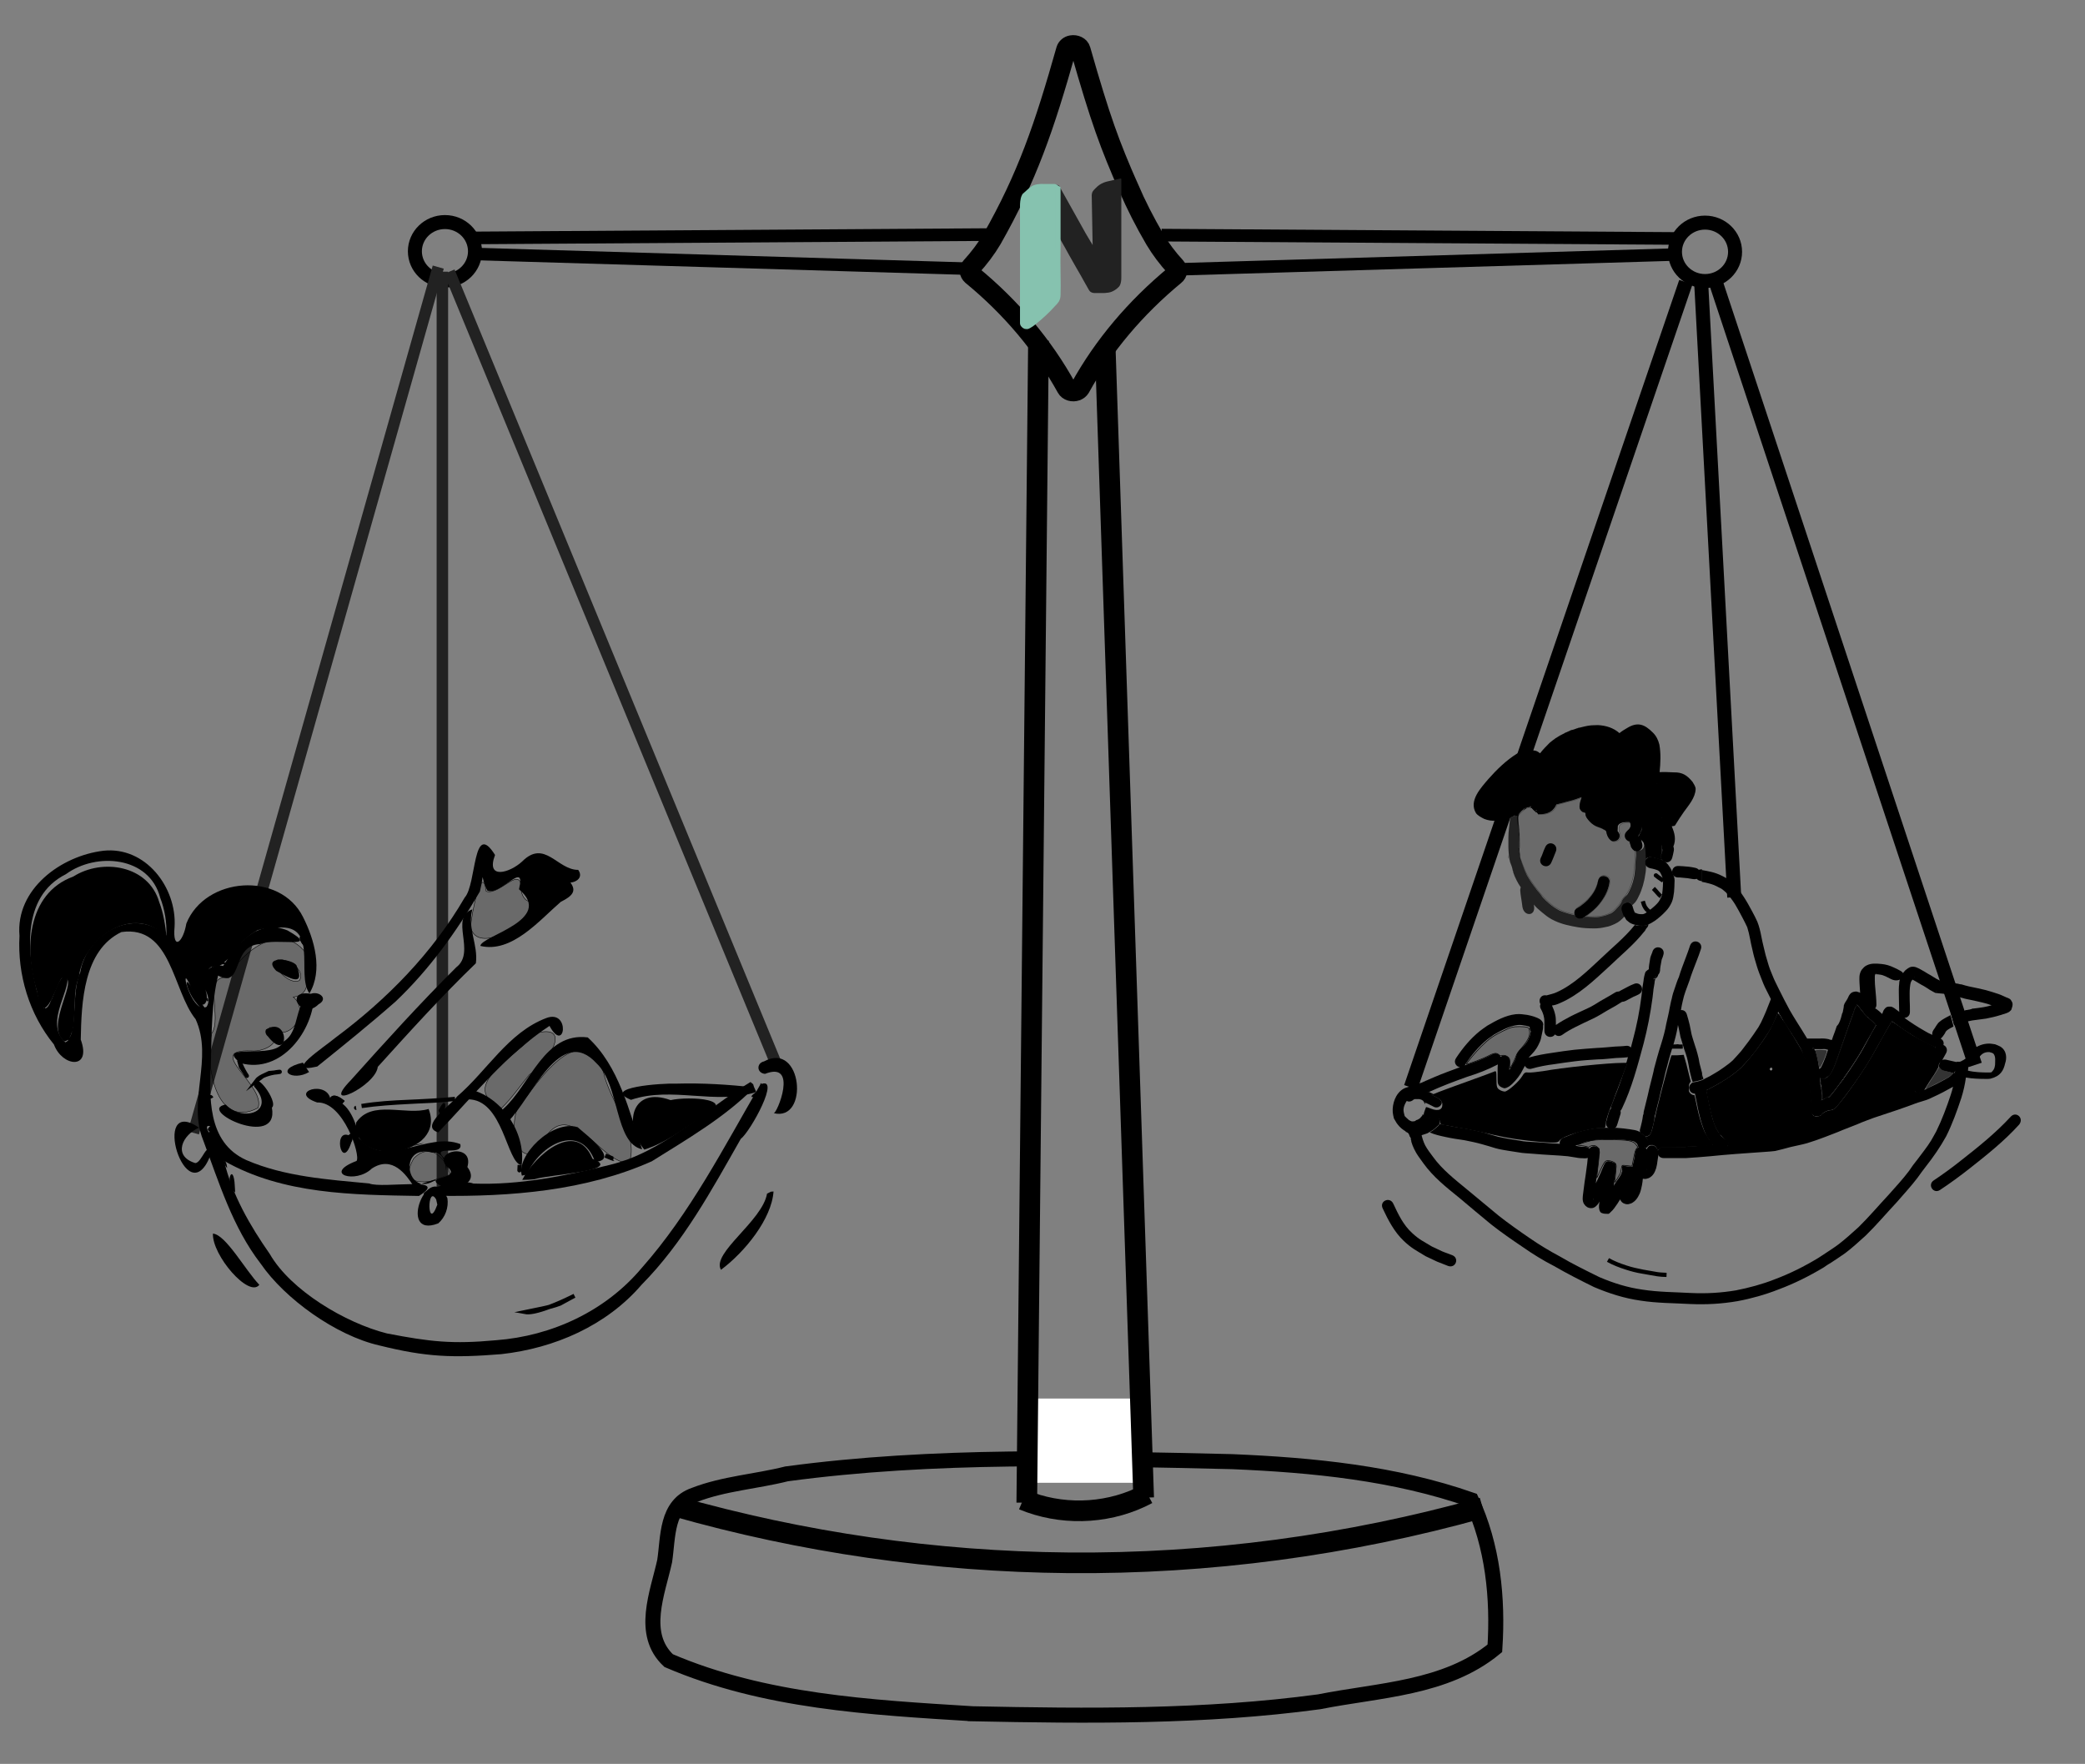 <?xml version="1.0" encoding="UTF-8" standalone="no"?>
<svg
   xml:space="preserve"
   width="908.7"
   height="768.7"
   style=""
   version="1.1"
   id="svg54"
   sodipodi:docname="blance-abt-ale-v2.svg"
   inkscape:version="1.4.2 (f4327f4, 2025-05-13)"
   inkscape:export-filename="blance-abt-ale-v2.png"
   inkscape:export-xdpi="96"
   inkscape:export-ydpi="96"
   xmlns:inkscape="http://www.inkscape.org/namespaces/inkscape"
   xmlns:sodipodi="http://sodipodi.sourceforge.net/DTD/sodipodi-0.dtd"
   xmlns:xlink="http://www.w3.org/1999/xlink"
   xmlns="http://www.w3.org/2000/svg"
   xmlns:svg="http://www.w3.org/2000/svg"><rect width="100%" height="100%" fill="#808080" stroke="none"/><defs
     id="defs54"><linearGradient
       id="linearGradient79"
       inkscape:collect="always"><stop
         style="stop-color:#f9f9f9;stop-opacity:0;"
         offset="0"
         id="stop79" /><stop
         style="stop-color:#f9f9f9;stop-opacity:0;"
         offset="1"
         id="stop80" /></linearGradient><inkscape:path-effect
       effect="spiro"
       id="path-effect63"
       is_visible="true"
       lpeversion="1" /><inkscape:path-effect
       effect="spiro"
       id="path-effect55"
       is_visible="true"
       lpeversion="1" /><inkscape:path-effect
       effect="fill_between_many"
       method="originald"
       linkedpaths="#g61,0,1|"
       id="path-effect61" /><inkscape:path-effect
       effect="fill_between_many"
       method="originald"
       linkedpaths="#path66,0,1|"
       id="path-effect70" /><inkscape:path-effect
       effect="fill_between_many"
       method="originald"
       linkedpaths="#path66,0,1|"
       id="path-effect71" /><inkscape:path-effect
       effect="fill_between_many"
       method="originald"
       linkedpaths="#path70,0,1|"
       id="path-effect73" /><inkscape:path-effect
       effect="fill_between_many"
       method="originald"
       linkedpaths="#path65,0,1"
       id="path-effect8"
       is_visible="true"
       lpeversion="0"
       join="true"
       close="true"
       autoreverse="true" /><inkscape:path-effect
       effect="fill_between_many"
       method="originald"
       linkedpaths="#path65,0,1"
       id="path-effect8-8"
       is_visible="true"
       lpeversion="0"
       join="true"
       close="true"
       autoreverse="true" /><inkscape:path-effect
       effect="fill_between_many"
       method="originald"
       linkedpaths="#path65-5,0,1"
       id="path-effect8-4"
       is_visible="true"
       lpeversion="0"
       join="true"
       close="true"
       autoreverse="true" /><inkscape:path-effect
       effect="fill_between_many"
       method="originald"
       linkedpaths="#path65,0,1"
       id="path-effect8-1"
       is_visible="true"
       lpeversion="0"
       join="true"
       close="true"
       autoreverse="true" /><linearGradient
       inkscape:collect="always"
       xlink:href="#linearGradient79"
       id="linearGradient78"
       x1="448.923"
       y1="624.504"
       x2="502.048"
       y2="648.944"
       gradientUnits="userSpaceOnUse" /></defs><sodipodi:namedview
     id="namedview54"
     pagecolor="#ffffff"
     bordercolor="#000000"
     borderopacity="0.25"
     inkscape:showpageshadow="2"
     inkscape:pageopacity="0.0"
     inkscape:pagecheckerboard="0"
     inkscape:deskcolor="#d1d1d1"
     inkscape:zoom="0.48588524"
     inkscape:cx="863.37259"
     inkscape:cy="483.6533"
     inkscape:window-width="2520"
     inkscape:window-height="1481"
     inkscape:window-x="2869"
     inkscape:window-y="17"
     inkscape:window-maximized="1"
     inkscape:current-layer="svg54" /><style
     id="style1">.st1,.st4{fill:#222}.st4{stroke:#222;stroke-width:5;stroke-miterlimit:10}.st7,.st8{stroke:#000;stroke-miterlimit:11.339;fill-opacity:.168;stroke-width:1.825}.st8{stroke-width:.199;stroke-miterlimit:3}.st13,.st15{stroke:#000;stroke-miterlimit:11.339;stroke-width:1.825}.st15{stroke-width:.281;stroke-miterlimit:3}.st16{fill-opacity:.168;stroke-opacity:.381}.st16,.st18,.st21{stroke:#000;stroke-width:.281;stroke-miterlimit:3}.st18{fill-opacity:.168}.st21{fill:#333;stroke-opacity:.187}</style><path
     style="fill:url(#linearGradient78);fill-opacity:1;stroke:#000000;stroke-width:6.549;stroke-dasharray:none;stroke-opacity:1;paint-order:stroke fill markers"
     d="m 423.855,746.862 c -44.713,-2.785 -90.713,-5.251 -132.436,-23.161 -12.447,-11.62 -4.796,-29.446 -1.741,-43.377 1.608,-10.506 0.51,-24.511 12.937,-28.815 12.87,-4.988 26.926,-5.845 40.223,-9.197 64.336,-8.656 129.474,-6.795 194.194,-5.32 35.195,1.488 70.795,4.974 104.24,16.673 9.359,20.04 11.666,42.805 10.234,64.679 -21.433,17.629 -50.584,18.111 -76.598,23.307 -50.039,6.762 -100.684,6.255 -151.053,5.212 z"
     id="path56" /><rect
     style="fill:#ffffff;fill-opacity:1;stroke:#ffffff;stroke-width:6.1;stroke-dasharray:none;stroke-opacity:1;paint-order:stroke fill markers"
     id="rect80"
     width="37.432"
     height="30.614"
     x="454.583"
     y="612.542" /><path
     d="m 491.945,81.928 c -8.3,-18.9 -12.3,-29.7 -21,-60.2 -0.4,-1.5 -2.2,-2.3 -3.9,-2 -1.2,0.2 -2.1,1 -2.4,2 -9.5,33.6 -17,55.5 -32.4,82.6 -2.5,4.2 -5.6,8.3 -9,12 -1,1.1 -0.8,2.6 0.3,3.6 17.2,14.1 31.2,30.8 41.3,49.1 0.7,1.3 2.6,1.9 4.3,1.3 0.7,-0.3 1.2,-0.7 1.6,-1.3 10.1,-18.3 24.1,-34.9 41.3,-49.1 1.2,-0.9 1.3,-2.5 0.3,-3.6 -3.5,-3.8 -6.5,-7.8 -9,-12 -4.5,-7.7 -8.2,-15 -11.4,-22.4 z"
     style="fill:#000000;fill-opacity:0;stroke:#000000;stroke-width:8.7;stroke-dasharray:none;stroke-opacity:1"
     id="path4" /><path
     id="N"
     d="m 488.7,78.2 v 42.7 c 0,1.5 -0.2,2.6 -0.6,3.4 -0.1,0.1 -0.2,0.3 -0.3,0.5 -0.8,0.9 -1.8,1.7 -3.2,2.3 -0.4,0.2 -0.9,0.3 -1.4,0.4 -0.5,0.1 -1.1,0.1 -1.8,0.2 h -4.1 c -0.4,0 -0.8,0 -1.1,-0.1 -0.3,-0.1 -0.6,-0.2 -0.9,-0.4 -0.3,-0.2 -0.5,-0.5 -0.7,-0.8 -1.2,-2.2 -2.5,-4.3 -3.6,-6.4 -1.2,-2.1 -2.4,-4.1 -3.5,-6.1 -1.1,-2 -2.3,-4 -3.3,-5.9 -1.1,-1.9 -2.1,-3.8 -3.2,-5.6 l -0.8,-0.8 -0.8,-0.8 -1.2,-6.1 -1.2,-6.1 0.2,-5.7 c 0,0 0.7,-1.9 1.3,-2.3 0.1,0 1.6,-0.1 2.4,0 0.5,0.1 0.5,0.2 0.5,0.2 l 0.1,0.1 0.1,0.1 c 1.1,2 2.2,4 3.3,5.9 1.1,2 2.2,4 3.3,5.9 l 3.3,5.9 c 1.1,2 2.2,4 3.4,5.9 0.2,0.4 0.5,0.9 0.8,1.3 0.2,0.3 0.3,0.6 0.5,0.9 L 475.8,85 c 0.1,-1.4 0.6,-1.9 1.7,-3 2.4,-2.5 4.6,-2.8 6.8,-3.3 1,-0.2 3.1,-0.7 4,-0.9 0.2,-0.1 0.4,0.1 0.4,0.4 z"
     class="st1" /><g
     id="BarreGrande"
     style="fill:#86c2af;fill-opacity:0;stroke:#86c2af;stroke-opacity:1"
     transform="translate(-45.933,-16.281)"><g
       id="g60" /><path
       inkscape:original-d="M 0,0"
       inkscape:path-effect="#path-effect61"
       d="M 0,0"
       id="path64" /><g
       id="path65"
       style="opacity:1" /><path
       inkscape:original-d="M 0,0"
       inkscape:path-effect="#path-effect70"
       d="M 0,0"
       id="path71" /><path
       inkscape:original-d="M 0,0"
       inkscape:path-effect="#path-effect71"
       d="M 0,0"
       id="path72" /><g
       id="path66"
       style="opacity:1;fill:#86c2af;fill-opacity:0;stroke:#86c2af;stroke-opacity:1"><path
         inkscape:original-d="M 0,0"
         inkscape:path-effect="#path-effect8"
         d="M 0,0"
         id="path8-8"
         style="display:inline;fill:#86c2af;fill-opacity:1"
         transform="matrix(3.78,0,0,3.78,474.722,117.798)" /><path
         inkscape:original-d="M 0,0"
         inkscape:path-effect="#path-effect8-8"
         d="M 0,0"
         id="path8-2"
         style="display:inline;fill:#86c2af;fill-opacity:1"
         transform="matrix(3.78,0,0,3.78,549.722,221.798)" /><path
         inkscape:original-d="M 0,0"
         inkscape:path-effect="#path-effect8-4"
         d="m 121.275,164.701 v 5.2e-4 c -0.247,0.009 -0.46,0.051 -0.651,0.128 -0.038,0.015 -0.074,0.032 -0.11,0.05 -0.18,0.102 -0.627,0.512 -0.949,0.807 -0.172,0.328 -0.183,0.826 -0.183,1.084 v 13.461 l 0.014,0.065 c 0.037,0.074 0.09,0.107 0.156,0.131 0.06,0.022 0.151,0.028 0.223,-0.027 0.24,-0.134 0.43,-0.271 0.592,-0.406 0.822,-0.663 1.566,-1.353 2.205,-2.072 l 0.002,-0.002 c 0.145,-0.145 0.265,-0.262 0.352,-0.407 0.087,-0.145 0.134,-0.314 0.134,-0.529 0.053,-1.335 -0.052,-3.208 5.1e-4,-5.476 v -0.002 -6.66 l -0.129,-0.086 c -0.085,-0.077 -0.164,-0.055 -0.189,-0.055 h -1.156 c -0.11,-0.007 -0.214,-0.008 -0.312,-0.005 z"
         id="path8-5"
         style="display:inline;fill:#86c2af;fill-opacity:1"
         transform="matrix(3.78,0,0,3.78,41.101,-524.242)" /><path
         id="path65-5"
         style="baseline-shift:baseline;display:inline;overflow:visible;vector-effect:none;fill:#800000;fill-opacity:0;stroke:#86c2af;stroke-width:0.265;stroke-opacity:1;enable-background:accumulate;stop-color:#000000"
         d="m 121.275,164.701 v 5.2e-4 c -0.247,0.009 -0.46,0.051 -0.651,0.128 -0.038,0.015 -0.074,0.032 -0.11,0.05 -0.18,0.102 -0.627,0.512 -0.949,0.807 -0.172,0.328 -0.183,0.826 -0.183,1.084 v 13.461 l 0.014,0.065 c 0.037,0.074 0.09,0.107 0.156,0.131 0.06,0.022 0.151,0.028 0.223,-0.027 0.24,-0.134 0.43,-0.271 0.592,-0.406 0.822,-0.663 1.566,-1.353 2.205,-2.072 l 0.002,-0.002 c 0.145,-0.145 0.265,-0.262 0.352,-0.407 0.087,-0.145 0.134,-0.314 0.134,-0.529 0.053,-1.335 -0.052,-3.208 5.1e-4,-5.476 v -0.002 -6.66 l -0.129,-0.086 c -0.085,-0.077 -0.164,-0.055 -0.189,-0.055 h -1.156 c -0.11,-0.007 -0.214,-0.008 -0.312,-0.005 z"
         transform="matrix(3.78,0,0,3.78,41.101,-524.242)" /><ellipse
         style="fill:#86c2af;fill-opacity:0;stroke:#000000;stroke-width:6.1;stroke-dasharray:none;stroke-opacity:1;paint-order:stroke fill markers"
         id="path73"
         cx="239.851"
         cy="125.792"
         rx="13.098"
         ry="12.734" /><path
         style="fill:#86c2af;fill-opacity:0;stroke:#000000;stroke-width:5.5;stroke-dasharray:none;stroke-opacity:1;paint-order:stroke fill markers"
         d="m 251.857,119.971 224.843,-1.455"
         id="path74" /><path
         style="fill:#86c2af;fill-opacity:0;stroke:#000000;stroke-width:5.435;stroke-dasharray:none;stroke-opacity:1;paint-order:stroke fill markers"
         d="m 252.183,126.949 168.978,5.035 29.805,0.888 20.505,0.611"
         id="path74-7"
         sodipodi:nodetypes="cccc" /><path
         inkscape:original-d="M 0,0"
         inkscape:path-effect="#path-effect8-1"
         d="M 0,0"
         id="path8-8-5"
         style="display:inline;fill:#86c2af;fill-opacity:1;stroke:#86c2af;stroke-opacity:1"
         transform="matrix(-3.78,0,0,3.78,554.158,118.035)" /><ellipse
         style="fill:#86c2af;fill-opacity:0;stroke:#000000;stroke-width:6.1;stroke-dasharray:none;stroke-opacity:1;paint-order:stroke fill markers"
         id="path73-2"
         cx="-789.028"
         cy="126.029"
         rx="13.098"
         ry="12.734"
         transform="scale(-1,1)" /><path
         style="fill:#86c2af;fill-opacity:0;stroke:#000000;stroke-width:5.5;stroke-dasharray:none;stroke-opacity:1;paint-order:stroke fill markers"
         d="m 777.022,120.208 -224.843,-1.455"
         id="path74-76" /><path
         style="fill:#86c2af;fill-opacity:0;stroke:#000000;stroke-width:5.435;stroke-dasharray:none;stroke-opacity:1;paint-order:stroke fill markers"
         d="m 776.697,127.186 -168.978,5.035 -29.805,0.888 -20.505,0.611"
         id="path74-7-1"
         sodipodi:nodetypes="cccc" /><path
         style="fill:#86c2af;fill-opacity:0;stroke:#000000;stroke-width:6.1;stroke-dasharray:none;stroke-opacity:1;paint-order:stroke fill markers"
         d="M 660.79,490.158 780.674,139.253"
         id="path75" /><path
         style="fill:#86c2af;fill-opacity:0;stroke:#000000;stroke-width:6.1;stroke-dasharray:none;stroke-opacity:1;paint-order:stroke fill markers"
         d="M 794.052,140.282 906.733,480.382"
         id="path76" /><path
         style="fill:#86c2af;fill-opacity:0;stroke:#000000;stroke-width:6.1;stroke-dasharray:none;stroke-opacity:1;paint-order:stroke fill markers"
         d="m 787.363,139.767 14.407,267.553"
         id="path77" /></g></g><path
     id="_x3C_Line_x3E_"
     d="M 191,116.4 84.3,493.7"
     class="st4" /><path
     id="_x3C_Line_x3E__00000012462806626318131480000004335131531637177775_"
     d="M 195.8,118.4 339.2,465.9"
     class="st4" /><path
     id="_x3C_Line_x3E__00000117653239948026353640000001079762742487750078_"
     d="M 192.8,118.4 V 519.8"
     class="st4" /><path
     d="M 657.2,356.6 615.1,473.8 M 742.6,118.4 667.8,326.9 M 846.1,427.7 742.6,118.4 m -0.8,375.7 v -4.8 m 0,-110.4 V 118.4 m 0,349.2 v -83.7 m 110,62.1 0.2,0.6 4.8,14.6"
     id="path5" /><path
     style="fill:#f9f9f9;fill-opacity:0;stroke:#000000;stroke-width:9;stroke-dasharray:none;stroke-opacity:1;paint-order:stroke fill markers"
     d="m 293.97,656.338 c 55.789,15.888 113.72,24.234 171.725,24.74 60.882,0.531 121.832,-7.579 180.457,-24.012"
     id="path55"
     inkscape:path-effect="#path-effect55"
     inkscape:original-d="m 293.96976,656.33842 c 57.48418,8.73177 114.96837,16.7359 171.7249,24.74003 56.75654,8.00412 120.06191,-16.00826 180.45669,-24.01238" /><path
     style="fill:#f9f9f9;fill-opacity:0;stroke:#000000;stroke-width:9;stroke-dasharray:none;stroke-opacity:1;paint-order:stroke fill markers"
     d="m 452.597,148.44 c -1.698,168.814 -3.396,337.629 -5.094,506.443"
     id="path61" /><path
     style="fill:#f9f9f9;fill-opacity:0;stroke:#000000;stroke-width:9;stroke-dasharray:none;stroke-opacity:1;paint-order:stroke fill markers"
     d="m 481.703,152.078 c 5.579,166.874 11.157,333.748 16.736,500.622"
     id="path62" /><path
     style="fill:#f9f9f9;fill-opacity:0;stroke:#000000;stroke-width:9;stroke-dasharray:none;stroke-opacity:1;paint-order:stroke fill markers"
     d="m 448.231,654.155 c 16.25,6.783 35.352,6.377 51.299,-1.091 0.982,-0.46 1.953,-0.945 2.911,-1.455"
     id="path63"
     inkscape:path-effect="#path-effect63"
     inkscape:original-d="m 448.23111,654.15547 c 18.1912,-0.48509 34.56328,-0.60637 51.29918,-1.09147 16.7359,-0.4851 2.06167,-1.09147 2.91059,-1.45529"
     transform="translate(-2.365,-0.546)" /><g
     id="Layer_3"><path
       d="m 331.4,472.6 c -15.984,27.405 -30.578,56.114 -51.74,80.004 -15.748,18.772 -39.139,29.628 -63.394,31.465 -19.172,1.782 -28.774,0.68 -47.614,-2.948 -18.147,-4.577 -41.956,-18.78 -51.046,-34.589 -8.661,-12.402 -16.416,-25.79 -19.957,-40.63 C 123.344,520.562 153.865,520.706 182.6,521.2 c 14.165,-8.893 -15.679,-3.034 -21.66,-5.426 -18.049,-1.744 -36.816,-2.95 -53.597,-10.211 -17.295,-7.801 -16.086,-27.915 -15.392,-43.738 0.286,-12.248 0.296,-25.231 3.103,-36.656 11.141,5.839 5.511,-13.227 18.285,-13.715 6.803,-3.002 27.059,2.642 11.98,-5.957 -13.574,-5.583 -22.478,6.973 -28.124,15.508 -5.578,-1.788 -13.072,8.017 -5.148,0.325 12.936,-1.593 11.457,-19.384 27.127,-16.816 20.617,-3.269 9.563,20.011 15.691,28.406 5.959,-10.064 2.206,-23.41 -2.786,-33.256 -9.945,-20.072 -42.704,-17.593 -50.872,2.84 -1.388,8.328 -6.093,12.114 -5.119,1.354 C 77.087,386.746 63.412,368.747 45.041,370.762 26.679,372.954 6.726,387.443 8.496,407.825 7.541,424.8 12.761,442.018 23.515,455.199 c 3.552,9.685 16.552,11.294 11.68,-2.146 0.295,-16.2 1.136,-38.898 17.719,-46.86 21.859,-3.108 22.249,25.491 32.341,37.979 7.807,17.154 -3.658,35.579 3.26,52.643 6.973,18.588 12.803,37.968 25.129,53.938 10.443,15.203 32.742,31.319 51.743,35.613 20.477,5.11 32.156,5.466 53.121,3.777 23.134,-2.574 45.784,-12.376 61.162,-30.297 18.164,-18.378 30.53,-41.291 43.173,-63.51 C 327.092,493.139 340.569,468.458 331.4,472.6 Z M 72.5,407.7 c -13.867,-12.784 -34.86,-0.818 -37.522,16.044 -4.142,8.469 -0.744,28.5 -6.542,30.503 -9.833,-8.914 4.22,-24.754 0.25,-29.735 -5.58,2.819 -7.457,24.896 -12.069,9.499 -4.823,-17.817 -7.659,-43.053 12.054,-53.01 13.326,-9.768 36.46,-7.826 41.137,10.207 C 71.835,396.44 72.759,402.095 72.5,407.7 Z M 90,438.8 c -7.365,3.695 -13.072,-24.865 -5.627,-5.765 4.07,9.898 8.279,2.433 3.976,-3.934 C 89.834,431.808 92.079,435.843 90,438.8 Z m 1,54.7 c -3.027,-5.134 3.782,-2.137 0,0 z"
       id="path6"
       sodipodi:nodetypes="ccccccccccccccccccccccccccccccccccccccccccccccc" /><path
       d="m 92.6,493.6 c -5.188,-1.404 2.28,-5.255 0,0 z M 328.7,474 c -12.948,13.044 -29.188,22.426 -44.631,32.1 -28.969,12.922 -61.481,15.441 -92.85,15.043 -18.724,0.933 7.941,-8.277 15.112,-5.34 19.963,0.737 39.912,-3.315 59.231,-8.093 23.832,-5.692 41.128,-23.928 61.526,-36.16 l 1.167,0.97 z M 99,509.1 c -3.19,-4.063 -0.315,-4.749 0,0 z m 230.6,-33.2 c 0.658,2.69 -4.952,3.224 0,0 z m 2.2,-3.9 c 0.487,2.179 -1.148,0.488 0,0 z M 21.2,441.8 c -5.015,-5.169 -7.215,-16.414 -2.547,-4.175 0.828,1.405 1.703,2.78 2.547,4.175 z m 51.4,-33.3 c -13.882,-15.295 -36.346,0.141 -38.409,17.387 -3.512,6.201 0.675,30.409 -6.518,26.102 -3.382,-5.031 7.133,9.047 3.36,-3.048 0.853,-16.692 3.164,-38.19 19.205,-47.235 7.65,-3.543 19.376,-2.42 22.362,6.794 z"
       id="path7" /><path
       id="path45"
       d="m 221.4,488.8 c 10.07,-9.653 22.745,-42.813 38.642,-25.343 10.16,9.604 7.721,34.701 19.813,37.418 -5.78,-16.822 -9.98,-36.156 -23.693,-48.763 -18.926,-2.451 -25.051,20.568 -36.715,31.059 -2.245,2.256 -3.22,7.509 1.952,5.629 z" /><path
       id="path46"
       d="m 191,493.5 c 15.499,-16.103 29.624,-34.003 48.489,-46.406 6.818,12.598 9.216,-7.435 -1.399,-3.424 -16.653,6.3 -25.849,23.069 -38.924,34.228 -2.016,3.231 -16.877,13.002 -8.166,15.602 z" /><path
       id="path92"
       d="m 333.4,468 c 14.776,-5.841 5.132,17.699 3.761,17.11 15.624,3.947 12.589,-31.672 -4.184,-22.54 -3.388,0.759 -3.213,5.052 0.423,5.43 z" /><path
       d="m 91.6,503.8 c -10.483,25.95 -26.424,-27.022 -4.825,-12.357 -7.174,2.948 -11.765,12.321 -1.713,15.421 C 87.98,506.999 90.708,495.974 91.6,503.8 Z"
       id="path8" /><path
       id="path102"
       d="m 229.6,511.9 c 5.557,-13.007 23.432,-23.13 29.749,-5.58 11.028,-0.727 -3.92,-11.733 -7.587,-15.084 -11.119,-3.514 -26.972,12.565 -24.318,21.11 z" /><path
       d="m 329.6,475.9 c -17.723,5.81 -36.78,-2.635 -54.581,3.413 -13.335,-5.451 13.667,-7.318 19.64,-7.055 11.369,-0.334 22.746,0.371 34.041,1.642 z"
       id="path9" /><path
       id="path108"
       d="m 92.8,537.6 c -0.391,9.502 15.742,28.182 20.226,22.325 C 106.851,553.481 98.474,538.127 92.8,537.6 Z" /><path
       id="path109"
       d="m 334.3,520.2 c -2.057,11.982 -24.358,25.915 -20.074,33.188 10.468,-7.825 22.079,-22.186 22.9,-34.142 l -1.172,0.105 z" /><path
       d="m 89.6,441.2 c -6.134,-4.471 -12.623,-21.579 -3.429,-6.586 1.352,2.076 2.553,4.263 3.429,6.586 z m 3.1,19.4 c -0.028,-2.056 0.026,-7.138 0.012,-2.112 z M 133,412.9 c -7.538,-8.333 6.216,-5.992 0,0 z m 4,20.1 c -0.247,16.224 -14.385,35.199 -32.234,30.293 -11.712,-9.403 15.441,-1.036 18.612,-9.265 8.182,-4.494 3.96,-18.529 13.622,-21.029 z"
       id="path10" /><path
       d="m 138.8,437.7 c -7.252,7.324 -15.472,-6.617 -3.324,-4.591 3.474,-1.335 7.916,2.101 3.324,4.591 z"
       id="path11" /><path
       id="path121"
       d="m 120.4,423.1 c 5.129,2.801 13.017,7.81 8.801,-2.436 C 126.934,417.612 114.056,416.565 120.4,423.1 Z" /><path
       id="path122"
       d="m 116.7,451.6 c 9.522,12.251 9.643,-9.251 -0.744,-2.963 -0.579,0.992 -0.114,2.298 0.744,2.963 z" /><path
       d="m 98.9,424.8 -0.1,-0.1 z m 1.9,-4.5 c -6.794,-1.788 -16.458,7.348 -5.731,-1.065 1.972,-0.225 3.923,0.341 5.731,1.065 z m 2.5,5.4 v -0.473 z"
       id="path12" /><path
       d="m 121.3,404.9 c -8.894,-5.749 -21.363,11.843 -20.566,11.858 1.82,-8.965 12.201,-13.492 20.566,-11.858 z m 11.7,8 c -7.538,-8.333 6.216,-5.992 0,0 z m -43.2,27 c 0.433,3.839 -2.107,1.67 0,0 z m 0.7,-4.9 c 0.731,2.885 -1.6,0.241 0,0 z M 32.1,424.6 c -9.942,-2.811 -12.104,25.466 -8.587,6.189 C 24.621,427.948 28.94,417.144 32.1,424.6 Z m 60.5,69 c -5.188,-1.404 2.28,-5.255 0,0 z M 93,478.2 c -3.425,2.366 -1.71,-3.107 0,0 z"
       id="path13" /><path
       d=""
       id="path14" /><path
       d="m 150.2,479.8 c -7.462,9.564 -9.898,-8.424 0,0 z m 3,17.8 c -5.976,2.372 1.818,-9.06 0,0 z m 1.4,-7.5 c -0.198,-1.791 -0.742,-6.702 0,0 z m 7.3,10.5 c -8.257,-5.084 -6.761,-6.13 0,0 z m 5.1,1 -2.797,-0.573 z m 85,-122.5 c -9.166,0.041 -14.596,-13.561 -24.492,-3.608 -5.294,4.856 -15.934,8.133 -11.754,-2.896 -9.8,-15.617 -7.995,12.808 -13.209,18.541 -14.108,24.246 -33.979,44.467 -56.408,61.13 -4.666,3.963 -23.537,16.148 -7.874,12.527 11.548,-9.286 23.064,-18.571 34.221,-28.395 14.637,-13.918 26.659,-30.575 36.667,-47.893 2.285,-9.442 -0.096,-6.886 3.231,-0.411 5.527,2.634 17.037,-13.805 13.804,-0.545 15.723,13.306 -16.502,20.314 -16.837,24.688 13.756,3.292 25.788,-11.237 35.058,-19.214 4.899,-2.441 7.048,-4.614 4.206,-8.391 2.863,-0.25 5.62,-2.394 3.389,-5.533 z m -20.6,11 0.1,-0.2 z m 9.1,7.6 -0.2,-0.1 z m 1.1,-20.6 h 0.3 z m 5.6,12.6 -0.2,-0.1 z m 2.3,-6.6 0.3,0.037 z"
       id="path15" /><path
       d="m 130.6,465.8 -0.3,0.2 z m 77,-52.7 c -0.745,-1.812 -1.013,-2.466 0,0 z"
       id="path16" /><path
       d="m 207.4,419.8 c -14.942,14.376 -28.848,29.772 -42.754,45.138 -0.886,8.427 -25.601,20.045 -11.738,5.806 14.995,-16.734 30.04,-33.392 45.963,-49.208 8.76,-6.665 -3.181,-21.562 7.011,-25.246 -2.325,8.063 2.592,15.423 1.517,23.511 z"
       id="path17" /><path
       d="m 150.2,479.8 c -7.462,9.564 -9.898,-8.424 0,0 z m 60.4,-98.3 v 0.364 z m -3.3,30.9 -0.12,-0.313 z m -3.6,96.2 c 3.16,-10.865 -15.6,-7.171 -8.852,-0.153 7.308,5.889 -12.359,3.768 -1.709,8.852 5.294,1.507 16.113,-1.293 10.561,-8.699 z m -2.7,3.9 -0.2,-0.1 z m -0.2,-5.3 -0.3,-0.1 z m -22.5,-4.9 -0.6,0.2 z m 0.9,-0.3 -0.4,0.1 z m 5.7,-3.9 c -4.42,1.718 -7.1,1.239 0,0 z m -8.1,2.7 c -4.115,0.511 -2.008,-2.196 0,0 z m 0.4,1.9 -0.3,0.1 z m 0.3,-0.1 -0.3,0.1 z"
       id="path18" /><path
       d="m 200.6,498.6 c -14.338,-5.591 -32.186,11.1 -44.018,-2.434 -1.377,-8.3 -6.029,-17.815 -12.476,-16.479 -0.817,-9.554 -19.206,-3.785 -5.879,0.779 11.448,-0.442 19.067,23.237 17.157,25.486 -14.992,5.694 -0.373,10.132 6.651,3.312 9.013,-5.946 15.065,2.82 18.131,7.535 6.212,-1.262 25.665,-8.695 9.924,-2.759 -12.821,8.905 -17.175,-15.817 -1.735,-11.743 8.495,-0.71 4.98,15.573 6.558,3.685 -9.303,-8.103 7.291,-1.488 5.689,-7.382 z m -21.4,3.4 -0.4,0.1 z"
       id="path19" /><path
       d="m 173.7,500.2 c -2.407,0.777 -5.153,1.664 0,0 z m 21.3,22 c -7.868,-18.08 -22.486,18.153 -3.999,10.955 3.077,-2.65 4.599,-6.955 3.999,-10.955 z m -4.4,2.8 c -4.502,12.396 -4.515,-9.252 -0.503,-2.259 z m -37.4,-27.4 c -4.486,14.329 -8.807,-8.382 0.431,-1.93 0.227,0.728 -0.126,1.314 -0.431,1.93 z m -34.7,-14.9 c 3.351,18.421 -33.167,0.989 -20.145,-1.324 7.526,7.847 22.306,3.241 12.364,-7.911 -0.71,-8.815 10.932,6.726 7.781,9.235 z"
       id="path20" /><path
       id="path147"
       d="m 203.8,479.1 c 15.638,-0.251 16.922,27.887 23.542,28.705 1.976,-14.436 -9.125,-30.455 -23.385,-33.224 -2.118,0.503 -0.606,3.586 -0.157,4.519 z" /><path
       d="m 87.8,492.7 c -2.824,-3.527 1.35,-2.78 0,0 z m 3.8,9.9 c -2.219,-1.57 0.085,-1.78 0,0 z m 1,-9 c -5.188,-1.404 2.28,-5.255 0,0 z m 9.9,26.1 c -5.128,-4.562 -0.634,-13.822 -0.163,-2.726 z"
       id="path21" /><path
       id="path225"
       d="m 226.5,507.7 c -0.272,5.149 -0.059,1.125 0,0 z"
       class="st7" /><path
       id="path226"
       d="m 263.8,503.6 c 4.906,1.938 4.731,2.033 0,0 z"
       class="st7" /><path
       id="path230"
       d="m 104.2,462 c 1.236,4.389 6.475,11.352 0.8,2.9 z"
       class="st7" /><path
       id="path231"
       d="m 111.9,470.9 c 3.303,-4.344 17.154,-4.2 5.422,-3.262 l -2.875,1.356 z"
       class="st7" /><path
       d="m 127.3,467.5 0.3,-0.1 z m 2.3,-1.2 0.7,-0.4 z m 1,-0.5 -0.3,0.2 z m 46.6,36.9 -0.3,0.1 z m 1.1,-0.4 c -1.383,0.497 -0.837,0.301 0,0 z m 0.9,-0.3 -0.4,0.1 z"
       class="st7"
       id="path22" /><path
       id="path234"
       d="m 133.2,415.2 c -12.235,-15.783 -31.284,3.833 -33.493,10.847 -11.996,-1.771 -2.534,17.856 -7.489,24.422 -2.903,13.156 1.683,42.115 20.252,32.352 3.464,-10.009 -23.956,-25.603 -3.014,-24.853 5.955,0.604 15.127,-4.219 8.109,-10.324 8.233,7.87 18.122,-6.399 10.266,-13.138 9.926,-1.336 4.664,-13.05 5.368,-19.305 z m -2.7,12.1 c -6.128,3.02 -17.622,-13.747 -4.005,-7.89 2.499,1.455 5.986,4.674 4.005,7.89 z"
       class="st8" /><path
       d="m 232.1,392.4 c -0.934,10.501 -24.041,23.89 -26.99,11.735 0.283,-5.755 5.023,-28.794 6.803,-15.674 6.219,1.89 15.689,-12.875 15.34,0.184 0.448,2.124 2.237,5.148 4.846,3.756 z m -33.9,119.7 c -7.541,2.734 -26.141,7.449 -17.888,-7.225 8.086,-8.352 15.218,2.216 15.94,7.386 0.649,-0.054 1.299,-0.107 1.948,-0.161 z"
       class="st8"
       id="path23" /><path
       id="path237"
       d="m 270.4,506.1 c -10.895,-4.01 -22.968,-26.982 -33.517,-9.219 -11.443,18.993 -18.094,-12.636 -7.211,-19.263 7.756,-10.495 24.198,-32.383 33.32,-10.402 2.71,12.584 14.854,26.438 11.593,38.252 l -1.761,0.497 z"
       class="st8" /><path
       id="path238"
       d="m 218.6,482.9 c -20.273,-9.547 7.958,-23.442 14.692,-32.546 17.107,-4.677 4.964,13.649 -2.507,17.908 C 226.707,473.127 223.171,478.462 218.6,482.9 Z"
       class="st8" /><path
       d="m 89.8,439.9 c -7.231,-1.11 -12.457,-21.718 -4.279,-6.071 1.369,2.062 2.725,4.14 4.279,6.071 z m 0.7,-4.9 c 0.731,2.885 -1.6,0.241 0,0 z m 30.8,-30.1 c -15.304,-4.449 -18.611,16.102 -30.678,18.158 0.295,-0.899 14.585,-7.13 16.508,-15.199 3.491,-5.184 9.141,-3.472 14.17,-2.959 z"
       id="path24" /><path
       d="m 72.6,408.5 c -13.828,-15.272 -36.542,0.082 -38.251,17.52 -3.695,7.904 0.014,26.934 -6.304,27.83 -9.261,-6.968 8.017,-28.992 -1.141,-27.835 -3.364,6.17 -8.055,22.541 -10.779,6.105 -5.589,-17.69 -4.604,-42.649 15.793,-50.104 12.846,-8.152 32.797,-4.814 37.456,11.05 1.899,4.934 2.675,10.205 3.227,15.435 z"
       id="path25" /><path
       id="path241"
       d="m 227.6,514.2 c 5.328,-10.368 23.359,-26.709 30.637,-9.204 13.967,5.355 -18.999,6.805 -25.337,8.926 -1.762,0.167 -3.53,0.267 -5.3,0.278 z" /><path
       id="path242"
       d="m 280.8,501 c -9.386,-11.342 -5.346,-27.717 11.467,-21.561 7.961,-1.811 31.125,-0.595 13.066,7.622 C 297.553,492.312 289.881,498.185 280.8,501 Z" /><path
       id="path243"
       d="m 198.3,478.9 c -13.541,1.379 -27.246,1.139 -40.717,3.105 13.461,-2.267 27.189,-1.515 40.717,-3.105 z"
       class="st13" /><path
       id="path244"
       d="m 155.2,482.8 c -0.194,0.037 -0.194,0.037 0,0 z"
       class="st13" /><path
       d="m 186.8,483.3 c 7.98,20.664 -33.526,26.085 -31.584,5.93 C 162.016,479.042 176.779,486.321 186.8,483.3 Z"
       id="path26" /><path
       id="path247"
       d="m 191.3,483.9 c 4.549,-9.304 2.152,5.947 -0.006,0.164 z"
       class="st15" /><path
       id="path251"
       d="m 228.8,571.8 c 7.67,1.443 33.355,-13.642 15.231,-3.67 -4.907,1.857 -10.127,2.577 -15.231,3.67 z"
       class="st13" /><path
       d="m 132,463.1 c -12.945,3.088 -4.398,8.358 2.7,4.1"
       id="path27" /></g><g
     id="Layer_5"><path
       d="m 871.8,456.1 c -0.7,-0.4 -1.6,-0.7 -2.3,-1 -0.9,-0.1 -1.7,-0.3 -2.6,-0.3 -2.7,0 -5.1,1 -6.9,2.5 -0.2,0.2 -0.3,0.4 -0.5,0.6 -0.1,0.1 -0.1,0.2 -0.2,0.2 0,0 -0.1,0.2 -0.2,0.3 0,0.1 -0.1,0.3 -0.2,0.4 -0.1,0.2 -0.2,0.4 -0.4,0.6 0,0 -0.1,0.2 -0.2,0.2 -0.1,0.1 -0.2,0.3 -0.3,0.4 -0.1,0 -0.1,0.1 -0.2,0.2 0,0.1 -0.1,0.1 -0.1,0.2 l -0.1,0.1 -0.2,0.2 c 0,0 0,0.1 -0.1,0.1 0,0 0,0.1 -0.1,0.1 -0.1,0.2 -0.2,0.4 -0.4,0.7 l -0.1,-0.3 c 0,0 -0.1,0.1 -0.2,0.1 l -0.2,0.2 c -0.1,0 -0.1,0.1 -0.2,0.1 -0.1,0.1 -0.3,0.2 -0.4,0.3 -0.1,0 -0.2,0.1 -0.3,0.1 -0.1,0.1 -0.2,0.1 -0.3,0.2 -0.1,0 -0.1,0.1 -0.2,0.1 -0.1,0.1 -0.3,0.1 -0.4,0.2 -0.1,0 -0.2,0.1 -0.4,0.1 h -1.4 v 0.2 c -0.2,-0.1 -0.4,-0.2 -0.7,-0.2 l -3.9,-0.9 c -0.7,-0.1 -1.3,0 -1.8,0.2 -0.4,0.7 -0.7,1.3 -1.1,2 -0.1,0.1 -0.1,0.2 -0.2,0.4 0.1,1 0.8,2 2.2,2.3 1.2,0.2 2.4,0.5 3.5,0.8 0.3,0.1 0.5,0.1 0.8,0.1 0.2,-0.2 0.3,-0.4 0.5,-0.6 0.1,-0.1 0.2,-0.2 0.2,-0.4 0,0.3 -0.1,0.6 -0.1,0.9 -0.2,0.1 -0.5,0.1 -0.7,0.1 -0.8,0.9 -1.6,1.7 -2.6,2.2 -2.8,1.6 -5.7,3.1 -8.6,4.4 -0.9,0.5 -1.2,0.7 -2.1,1 -0.8,1.1 -2,1.3 -2.9,0.9 -0.8,0.2 -1.5,0.4 -2.3,0.7 -2.8,1 -5.5,2 -8.3,2.9 -3.3,1.1 -6.7,2.2 -10,3.3 -2.4,0.9 -4.8,1.7 -7.1,2.8 -2.2,1 -4.4,1.7 -6.6,2.6 -2.4,1.1 -4.9,2 -7.3,2.9 -2.4,1 -4.9,1.8 -7.4,2.6 -1.7,0.5 -3.5,0.8 -5.2,1.2 -0.1,0 -0.2,0.1 -0.3,0.1 -0.2,0.1 -0.4,0.1 -0.6,0.1 H 780 c -0.2,0 -0.5,0.1 -0.7,0.2 h -0.4 c -0.1,0 -0.3,0.1 -0.4,0.1 -0.1,0 -0.3,0.1 -0.4,0.1 -1.7,0.4 -3.3,0.9 -5,1.3 -2.4,0.3 -4.8,0.4 -7.2,0.6 -3.2,0.3 -6.4,0.4 -9.6,0.6 -1.1,0.1 -2.2,0.1 -3.2,0.2 0,1.8 -2.2,3.4 -4.2,1.8 -0.5,-0.4 -1.1,-0.9 -1.7,-1.3 -0.3,0 -0.6,0 -0.9,0.1 h -1.6 c -3.3,0.3 -6.6,0.6 -10,0.8 h -10.3 c -2.8,0.6 -2.6,4.9 0.7,4.9 h 9.7 c 3.5,-0.2 7,-0.5 10.5,-0.8 3.8,-0.4 7.5,-0.7 11.3,-1 3.2,-0.3 6.5,-0.4 9.7,-0.7 2.5,-0.2 5,-0.3 7.4,-0.6 2.2,-0.5 4.4,-1.1 6.6,-1.7 2.4,-0.6 4.9,-1 7.3,-1.7 2.6,-0.8 5.2,-1.7 7.8,-2.7 2.5,-1 5.1,-1.9 7.6,-3 2.2,-0.9 4.4,-1.7 6.6,-2.6 2.2,-1 4.6,-1.8 6.9,-2.7 l 9.9,-3.3 c 2.8,-0.9 5.6,-2 8.4,-3 1.6,-0.6 3.3,-1 5,-1.6 1.3,-0.5 1.6,-0.7 2.9,-1.3 2.9,-1.3 5.7,-2.8 8.5,-4.4 -0.3,1.2 -0.6,2.3 -1,3.5 -1.8,5.4 -3.8,10.8 -6.3,15.9 -0.6,1 -1.6,3 -2.3,4.1 -1.8,2.9 -4,5.6 -6,8.3 -2.5,3.2 -1.3,1.6 -3.6,4.9 -2.7,3.6 -5.8,6.9 -8.8,10.3 -4.4,4.7 -8.6,9.7 -13.2,14.2 -2.8,2.5 -5.6,5.1 -8.6,7.4 -1.7,1.3 -4.2,2.9 -6,4.1 -1,0.6 -1.9,1.3 -2.9,1.9 -6.1,3.7 -12.5,6.9 -19.2,9.4 -5.3,2.1 -11.164,3.654 -16.764,4.754 -6.6,1.1 -12.836,1.446 -19.536,1.146 -7,-0.4 -14.264,-0.372 -21.164,-1.472 -6.5,-0.9 -12.636,-2.828 -18.736,-5.428 -5.9,-2.9 -11.8,-5.8 -17.4,-9.1 -4.5,-2.4 -8.8,-5 -13,-7.9 -4.4,-3 -9.228,-6.4 -13.428,-9.7 -4.8,-3.9 -9.072,-7.6 -13.872,-11.5 -5.3,-4.4 -10.8,-8.6 -14.9,-14.3 -1.4,-1.9 -2.3,-3 -3.4,-5 -0.8,-1.6 -1.3,-3.3 -1.7,-5.1 -0.4,0.1 -0.8,0.2 -1.1,0.2 -1.3,0.1 -2.8,-0.1 -4.1,-0.7 0.1,0.6 0.3,1.2 0.4,1.8 0,0.1 0.1,0.2 0.1,0.2 v 0.1 c 0,0 0,0.1 0.1,0.2 0,0.1 0.1,0.2 0.1,0.3 v 0.6 c 0.2,0.3 0.2,0.6 0.2,0.9 0.3,1 0.7,2.1 1.2,3.1 1.3,2.7 2.2,3.6 4,6.2 4.3,6 10.1,10.6 15.8,15.2 4.8,4 8.972,7.6 13.772,11.5 4.3,3.4 9.228,6.8 13.828,9.9 4.3,3 8.8,5.8 13.5,8.2 5.7,3.3 11.6,6.3 17.5,9.2 6.6,2.8 13.236,4.928 20.336,5.928 7,1.1 14.464,1.072 21.564,1.472 7,0.3 13.636,-0.046 20.636,-1.246 6,-1.1 12.164,-2.854 17.764,-5.054 7,-2.6 13.6,-5.9 19.9,-9.7 1,-0.7 2,-1.4 3.1,-2 1.8,-1.2 4.3,-2.8 6.1,-4.1 3.2,-2.4 6.1,-5.1 9.1,-7.8 4.7,-4.6 9,-9.7 13.5,-14.5 3,-3.5 6.2,-6.9 9,-10.6 2.5,-3.5 1.3,-1.8 3.7,-5 3.3,-4.2 6.2,-8.4 8.8,-13.1 2.7,-5.4 4.7,-11 6.6,-16.7 0.9,-2.9 1.6,-5.9 2,-8.9 2.8,0.5 5.8,0.6 8.8,0.6 h 0.2 c 0.6,0 1.2,0 1.7,-0.1 4.4,-1.1 5.7,-3.6 6.4,-6.7 0.7,-2 0.9,-5.4 -2.1,-7.3 z m -2.3,8 c -0.2,1.2 -0.3,1.9 -1.3,2.9 -0.1,0.1 -0.1,0.3 -0.3,0.3 -0.4,0.1 -0.8,0.1 -1.1,0.1 -3.1,0 -6.2,-0.1 -9.1,-0.8 0.1,-0.7 0.1,-1.4 0.2,-2.2 v -0.6 c -0.2,-0.1 -0.3,-0.1 -0.5,-0.2 0.2,0 0.3,-0.1 0.5,-0.1 v 0.3 c 1.2,0.4 2.9,0.1 3.7,-1.3 0.2,-0.3 0.3,-0.7 0.5,-1 1.1,-1.7 2.2,-3.1 4.9,-3 0.6,0.2 1.4,0.3 1.8,0.7 1.1,1.3 0.7,3.3 0.7,4.9 z"
       id="path28"
       sodipodi:nodetypes="ccscsccccccccccccccccccccccsccccccccccsccccccccccccccccsscsscccccscccccsccccccccccccccccscccccccccccccccccccccccccccscccccccccccccccccccccccssccccscsccccccccccc" /><path
       d="M857.4 460.7c-.1 0-.1.1 0 0-.1.1-.1.1-.1.2-.1.2-.2.4-.4.7l-.1-.3s.1 0 .1-.1c.1-.1.2-.1.2-.2.2-.2.2-.3.3-.3zm.4 2.8v.3c-.2-.1-.3-.1-.5-.2.2-.1.4-.1.5-.1zm.2-3.5c0 .1 0 .1 0 0l-.2.2c0 .1-.1.1-.1.2l-.1.1.1-.1c.1-.1.2-.2.3-.4zm-154.3 18c-.6 1.6-1.1 3-1.6 4.2 0-.4.1-.8.3-1.3.5-1 .9-2 1.3-2.9zm5.5-14.7-2.1 5.7c.6-1.9 1.2-3.8 1.7-5.7h.4zm12.4-37c-.3.2-.6.3-1 .3 1.9-2 1.4-1.5 1-.3zM616.7 479h-.1.1c-.1 0 0 0 0 0zm6.2-3.1c-.1 0-.2.1-.3.1 0-.1 0-.1.1-.2.1 0 .2 0 .2.1zm78.5-91.3c0 .1 0 .1 0 0v.3c-.6 3.5-2.3 6.5-4.5 9.2-1.5 1.9-3.4 3.4-5.3 4.8-.3.2-.7.5-1 .7-.2.1-.3.2-.5.3-1.6 1-3.1.2-3.7-.9-.5-1.1-.4-2.5 1.1-3.3.4-.2.7-.5 1.1-.7 1.6-1.2 3.2-2.4 4.4-4 1.8-2.1 3-4.4 3.5-7.2.5-2.2 2.7-2.5 4-1.5.1 0 .1.1.2.1s.1.1.2.2c.3.4.6.9.6 1.5 0 .1 0 .3-.1.5zm20.6-43.2h.2-.2zm-14.2-19.9c-.1-.1-.1-.2-.2-.3.1.1.3.4.2.3zm17.3 34.8c.1 0 .2 0 0 0zm-.7.1c-.1 0-.1 0 0 0l-.2.2c-.2-.1-.1-.1.2-.2-.1 0-.1 0 0 0zm-6 46.5c0 .5-.2 1-.7 1.5-.4.3-.7 1.4-1.1 1.6-4.5 5.7-10.2 10.3-15.5 15.4-6.4 5.9-13 12.2-21.1 15.7-1.5.7-2.6 1-3.6 1.1.6 1.3 1.1 2.6 1.4 4 .3 1.2.3 2.5.3 3.8v.7c2-1.4 4.2-2.6 6.3-3.7 2.5-1.3 5.1-2.4 7.6-3.6 2-.9 3.8-2.1 5.6-3.2l4.2-2.4c.7-.4 1.4-.8 2-1.2.6-.4 1.2-.5 1.8-.5.1-.1.3-.2.5-.3 1.2-.6 2.4-1.3 3.6-1.9.7-.4 1.5-.7 2.2-1 3.2-1.6 5.4 2.9 2.2 4.5-.7.4-1.5.7-2.2 1-1.2.6-2.3 1.2-3.4 1.8-.6.3-1.1.4-1.6.4-.1.1-.2.2-.3.2l-2.4 1.5c-1.3.7-2.6 1.5-3.9 2.2-2 1.2-3.9 2.4-6 3.4-2.5 1.2-5 2.3-7.5 3.6-2 1-4 2.1-5.8 3.4-1.2.9-2.5.7-3.3-.1-1.2 1.9-4.6 1.3-4.6-1.6v-3.1c0-.9 0-1.9-.2-2.8-.2-1.2-.7-2.4-1.3-3.5-.5-.8-.5-1.6-.2-2.2-1.1-1.6 0-4.3 2.6-3.8 1.4-.4 3.3-.8 4.5-1.4 7.3-3.3 13.4-9.3 19.2-14.7 5-4.8 10.5-9.2 14.8-14.6.6.2 1.2.3 1.7.3.4 0 .8 0 1.1.1 1.2 0 2.2-.2 3.1-.6z"
       id="path29" /><path
       d="M718.4 402.9c-.9.4-1.9.6-3 .5-.4 0-.8 0-1.1-.1-.5-.1-1.1-.2-1.7-.3l.1-.1c.4-.6.8-1.1 1.2-1.7 1.8-2.2 4.7-.5 4.5 1.7zm-99.2 84.2-.5.5c-.1.1-.2.1-.3.2-.1.1-.2.1-.2.1 0 .1-.6.3-.7.3h-.1c-.1 0-.1.1-.1.1-.3.1-.5.3-.8.3-.1 0-.3.1-.4.1h-.2c-.6.1-1.3-.1-1.7-.5-.5 1.7-1 3.4-1.6 5.1h.2c.1 0 .1.1.2.1.2.1.2.1-.1-.1.1.1.2.1.4.2-.1 0-.1 0-.2-.1.3.1.5.3.8.6v.1c.1.1.2.3.3.5v.1s0-.1-.1-.1c0 0 0 .1.1.1.1.1.1.3.2.4 0-.1-.1-.1-.1-.2 0 0 .1.2.1.3-.1-.2-.1-.2 0 0v.1s0 .1.1.1c-.1-.3-.1-.2 0 0l.1.1c.2.2.4.4.5.7.1.1.1.3.2.4-.1-.3-.1-.3.1.1 0 .1.1.2.1.3v.3c0-.3 0-.3 0 0v.3l.2-.2c.5-.8.9-1.5 1.2-2.4 1-2.7 1.8-5.4 2.5-8.1-.1.1-.2.1-.2.2zm-2.5-8.1h-.1.1c-.1 0 0 0 0 0zm2.4-6.9zm2.1 8.4c-.1.3-.2.5-.3.8 0-.4-.1-.7-.3-1.1l.6.3zm-.6-9.1c-.4.2-.8.4-1.3.6 0 0 .1 0 .1-.1.1-.1.2-.1.3-.1h.1-.1s.1 0 .2-.1h.3c.2-.2.3-.2.4-.3zm4.2-1.9c-1.4.7-2.8 1.3-4.1 1.9.1 0 .1-.1.2-.1s.2-.1.3-.1c.1-.1.4-.2 0-.1.1 0 .1 0 .2-.1h.3c.1 0 .1-.1.2-.1 0 0 .1 0 .2-.1l.1-.1s.1 0 .2-.1c0 0 .1 0 .2-.1s.2-.1.2-.1h.1l.2-.1c.1 0 .2-.1.2-.1h.1c.1 0 .1 0 .2-.1s.2-.1.3-.2c.1 0 .2-.1.2-.1.1 0 .2-.1.3-.1.2-.1.3-.2.4-.2-.1 0 0 0 0 0zm32.6-95.3c-.1-.3-.2-.5-.2-.8v-.9c0 .6.1 1.2.2 1.7zm4.8-10.2v1.3c0 .7 0 1.2-.1 1.8v4.1c-.1-.9-.2-1.6-.1-1.6.1.1.1.1.1 0v-5c0-.8-.1-1.5-.1-2.1v.2c0 .2.1.4.1.6 0 .3.1.5.1.7zm0 8.9c-.1-.3-.1-.6-.2-1 0 0 0 .1.1.1.1.3.1.6.1.9zm8.3-18.4c0 .1-.1.1-.1.1 0-.1-.1-.1-.1-.2 0 0 0-.1-.1-.1l-.2-.2c-.1-.1-.1-.1-.2-.1s-.1-.1-.2-.1h-.2l-.1-.1-.2-.2-.2-.2c-.4-.5-.8-1-1.3-1.3-.1 0-.2-.1-.2-.1-.1 0-.2 0-.2-.1h-.4c.4-.1.7-.3.7-.5 0 0 1.7 3.2 2.5 1.7l.5 1.4c-.1 0 0 0 0 0zm12-35.3-.6.3v-.1c.3 0 .4-.1.6-.2zm1.7-.7c-.1.1-.2.1-.4.2 0 0 .1 0 .1-.1.2-.1.2-.1.3-.1zm4.1-1.6v.1c-.2.1-.5.2-.8.2.2-.1.5-.2.8-.3zm168.4 144.4zm.5-.4c-.1.2-.2.4-.4.7l-.1-.3.1-.1s.1 0 .1-.1c.2-.1.2-.2.3-.2zm-3.1-20.1s-.1 0 0 0zm0 0s0-.1 0 0c0-.1 0 0 0 0zm2.4 4.1h-.4c-.5.1-1.1.2-1.6.5-.1 0-.1.1-.2.1-.5.2-1 .4-1.5.7-.2.1-.5.2-.8.4-.1 0-.2.1-.3.2 0-.1-.1-.2-.1-.4l-1.2-4.5h.2s.2-.1.4-.1c.1 0 .3-.1.4-.1.1 0 .4-.1.4-.1.2 0 .4-.1.5-.1.3-.1.6-.2 1-.2.3-.1.4-.1.7-.2h.1s.1 0 .1-.1c0 0 .1 0 .2-.1l.2-.1c.4-.2.5-.2.3-.1.1 0 .2-.1.3-.1 0 0 .1 0 .1-.1.4 1.3.7 2.8 1.2 4.4zm-12.6-13.1h.4c-.1 0-.3.1-.4 0 0 .1 0 .1 0 0h-.2.2zm8-3.2c-.1 0-.1 0 0 0z"
       id="path30" /><path
       id="path106_00000044891079489344481540000011837534679328052888_"
       d="M876.2 486.8c-6.4 6.9-13.7 12.8-21.1 18.6-4 3.2-8.1 6.2-12.3 9-2.9 1.9-.2 6.1 2.7 4.2 4.4-2.9 8.6-6 12.7-9.2 7.6-6 15.3-12.1 21.8-19.3 2.3-2.9-1.5-6.1-3.8-3.3z" /><path
       id="path107_00000080928788574872368580000012762702466161347227_"
       d="M602.6 526.6c2.4 5.1 5 10.2 9.2 14.2 3.5 3.3 5.5 4.2 9.6 6.7 6.6 3.1 3.3 1.7 9.7 4.2 3.3 1.2 5.1-3.4 1.8-4.7-5.9-2.2-2.9-1-8.9-3.8-3.6-2.2-5.4-2.9-8.5-5.8-3.9-3.5-6.1-8.2-8.3-12.9-1.5-3.1-6.1-1.1-4.6 2.1z" /><path
       d="M617.1 479h-.4.4zm3.5 1.3c-.1-.1-.1-.2-.2-.3.1.1.2.2.2.3zm2.3-4.4c-.1 0-.2.1-.3.1 0-.1 0-.1.1-.2.1 0 .2 0 .2.1zm3.9 11.4c-.9-.8-3.1-.8-3.6-.1-.1.1-.2.2-.4.2l.3-.3c1.4-1.2 2.9-.8 3.7.2zm1.7-6.7c-.2-1-.8-1.6-2.3-2.4l-2.2-1.1.8-.3c.8.4 1.7.8 2.5 1.3 1 .6 1.3 1.6 1.2 2.5zm229.2-20.2-.1.1s0-.1.1-.1zm-.3.3c-.1 0-.1.1 0 0-.1.1-.1.1-.1.2 0-.1 0-.2.1-.2zm.4 2.8v.3c-.2-.1-.3-.1-.5-.2.2-.1.4-.1.5-.1z"
       id="path31" /><path
       id="path152_00000140692756444847805030000003702464356585592960_"
       d="M673.5 369.1c-.5 1-.9 2.1-1.3 3.2-.2.5-.4 1.1-.7 1.6-1.4 3.2 3.2 5.2 4.6 2 .2-.5.5-1.1.7-1.6l1.2-3c1.5-3.3-3-5.4-4.5-2.2z" /><path
       d="M717.7 373.6c0 .3 0 .6-.1.8-.6.8-.7 1.9-.2 2.7 0 1.4-.1 2.9-.4 4.3-.2 1.6-.6 3.1-1 4.6-.5 1.6-1 3.1-1.8 4.6-.6 1.3-1.3 2.6-2.4 3.5l-.3.3-.1.1v-.1c-1.5-2.2-5.3-.8-4.4 2.2.3.9.6 1.9 1 2.8-1.2 1.3-2.5 2.5-4.1 3.2-1.3.6-2.6 1.2-4.1 1.4-1.6.4-3.3.6-4.9.6-2.4 0-4.8-.1-7.2-.5-3.5-.6-6.9-1.3-10.1-2.8-.5-.2-.9-.5-1.4-.7-1.6-.9-3-2-4.4-3.2-1.2-1-2.4-2-3.3-3.2 0 .3.1.5.1.8.6 4.4-4.5 4.5-5.1.1-.1-.7-.2-1.5-.3-2.2-.2-1.5-.5-2.9-.6-4.4-.1-.7 0-1.3.2-1.8-.7-1-1.3-2-1.8-3-.6-1.2-1.1-2.3-1.5-3.5v-.3c0-.2-.1-.3-.2-.5-.2-1.3-.7-2.6-1.2-3.8 0-.2-.1-.4-.1-.6-.1-.3-.2-.6-.2-.9-.1-.6-.2-1.1-.2-1.7-.1-1.1-.2-2.2-.2-3.2V365c0-1.4.1-2.9.3-4.3.2-1.3.2-2.7.5-4 0-.2.1-.3.1-.5.4-.2.9-.3 1.3-.5s.7-.3.9-.6c.4.2.9.2 1.3.2 0 .1-.1.2-.1.3-.1 1 .2 3.4.3 4.7v.2c0 .4.1.7.1 1.1v.8c0 .6.1 1.3.1 2.1v5c0 .1-.1.1-.1 0-.1 0 0 .7.1 1.6v.1c0 .2 0 .3.1.5 0 .3.1.6.1.9v.5c.1.4.1.7.1.7.1.3.2.7.4 1.1.2.8.5 1.5.8 2.3.5 1.5 1.1 2.9 1.8 4.3.6 1.1 1.3 2.1 2 3.2.8 1.2 1.8 2.4 2.6 3.5.8.9 1.6 1.9 2.3 2.9.8.9 1.7 1.7 2.6 2.5 1.5 1.3 3.1 2.4 4.9 3.3 2.2.9 4.4 1.5 6.7 2 .6 1.2 2.1 1.9 3.7.9.1-.1.3-.2.5-.3 1.4.1 2.7.2 4.1.2 1.3 0 2.6-.1 3.9-.5 1.1-.2 2.1-.7 3.2-1.1 1-.5 1.8-1.3 2.6-2.2.7-.8 1.5-1.6 2-2.6.4-1.3 1.2-2.1 2.2-3 .6-.5.9-1.3 1.3-2 .6-1.2 1.1-2.5 1.5-3.8.3-1.3.7-2.5.8-3.8.2-1.3.3-2.6.3-4 .1-1.2.2-2.3.3-3.5.1-.9 0-1.8-.1-2.7 1.7.9 4.2-.5 3.5-3-.1-.5-.3-1-.4-1.5.6.3 1 .8 1.3 1.6.2.7.5 1.4.6 2.2-.2 1.3-.1 2.5-.2 3.8z"
       class="st1"
       id="path32" /><path
       d="M661.9 355.2s0 .1-.1.1c0 .1-.1.1-.1.2-.2.7-.2 1.5-.2 2.2 0 .9.1 1.8.1 2.7-.2-1.3-.5-3.8-.3-4.7 0-.1 0-.2.1-.3-.5.1-.9 0-1.3-.2-.2.2-.5.4-.9.6-.4.2-.8.3-1.3.5.3-.8.8-1.4 1.5-1.6.4-.1.8-.2 1.2-.1.4 0 .8.2 1.1.4.1 0 .1.1.2.2zm.1 15.2v.8c-.1-.9-.2-1.6-.1-1.6.1.1.1.1.1 0v.8zm.1-7c0 .4 0 .8-.1 1.2 0-.8-.1-1.5-.1-2.1v-.2c0 .1 0 .3.1.4 0 .3 0 .5.1.7zm.1 9.4c0-.3-.1-.6-.1-.9 0 0 0 .1.1.1v.8zm.1 1.2s0-.2-.1-.7c0 .1 0 .2.1.4.1.5.2 1 .4 1.4-.2-.4-.3-.8-.4-1.1zm28.3 25.6c-.2.1-.3.2-.5.3-1.6 1-3.1.2-3.7-.9.6.1 1.3.2 1.9.3.8.1 1.5.2 2.3.3zm20.7-5.1c-.3.3-.3 1.1-.7 1.4-.8 1.2-1.7 2.4-2.7 3.5l-.1.1c-.4-.9-.7-1.8-1-2.8-.7-3 3.1-4.4 4.5-2.2zm.1.1c-.1 0-.1-.1 0 0 0-.1 0 0 0 0zm6.3-20.1c-.1.9-.2 1.7-.2 2.6v.2c-.5-1-.4-2.1.2-2.8zM716 359v.8-.8zm0 0v.8-.8zm0 0v.8-.8zm0 0v.8-.8zm0 0v.8-.8zm0 0v.8-.8zm0 0v.8-.8zm0 0v.8-.8zm0 0v.8-.8zm0 0v.8-.8zm0 0v.8-.8zm0 0v.8-.8zm0 0v.8-.8z"
       id="path33" /><path
       d="M730.1 359.6c1.2-2 2.5-3.9 3.8-5.8 2.1-2.9 4.9-6.1 5.1-9.8.1-1.1-.8-2.3-1.3-3.2-2.4-2.9-4.4-4.3-8.3-4.2-2-.1-4-.2-6.1-.1.4-4 .6-8.1-.1-12-.5-2-1.3-3.7-2.8-5.2-3.6-3.6-6.6-4.9-11.3-2-1.3.8-2.1 1.2-3.3 2.2-2.6-2.3-5.8-3.3-9.4-3.5-1.2.1-2.5 0-3.7.2-1.5.2-3 .6-4.6 1-.2.1-.5.2-.8.2-.7.3-1.4.5-2 .7h-.2c-.1 0-.2.1-.4.1-.1 0-.1 0-.2.1s-.3.1-.4.2c-.1.1-.2.1-.4.2h-.1c-.1.1-.3.2-.4.2-.2.1-.3.1-.4.2-.1 0-.2.1-.3.1l-.6.3c-1.4.7-2.7 1.4-3.9 2.2-.9.6-1.7 1.3-2.6 2-1.1 1.1-3 3-4.2 4.6-.6-.5-1.2-.9-1.9-1.1-.5-.1-1.1-.2-1.6-.2-2.2-.1-4.4.4-6.5 1.4-4.8 3-8.9 7-12.6 11.2-3.2 3.8-8.6 9.4-5.3 14.8.4.6 1.1 1 1.6 1.4.7.4 1.3.8 2 1.1 3.3 1.3 6.8.9 10.1-.2.2-.1.5-.2.8-.3.4-.2.9-.3 1.3-.5s.7-.3.9-.6c.4.2.9.2 1.3.2 0-.1.1-.3.2-.4.4-.5 1-1 1.6-1.6 0 0 .1 0 .1-.1.3-.2.6-.5.9-.8.1-.3.7-.5 1.3-.6.2-.1.3-.1.5-.2h.5c.4-.1.7-.3.7-.5 0 0 1.7 3.2 2.5 1.7l.6 1.6v.1l.1.2.1-.1h1.3c2 0 3.8-.7 5-1.8.5-.5 1.1-1.3 1.3-1.7l.3-.7 3.8-1c2.1-.5 4.6-1.2 5.5-1.6.9-.3 1.7-.6 1.7-.6s-.1.6-.4 1.4c-.3.8-.5 1.9-.5 2.5 0 1 .1 1.3.6 1.9.4.5.9.8 1.3.8.6.1.7.2.7.9 0 .9.6 1.8 1.9 3.2 1.1 1.1 2.1 1.8 3.6 2.3.6.2 1.7.6 2.3 1 1 .5 1.2.6 1.3 1.3.3 1.9 1.5 3.6 2.7 3.9.9.2 2-.2 2.6-.9.2-.2.3-.5.4-.8v-.1c0-.1 0-.1.1-.2v-.4c0-.5-.2-1-.5-1.5v.1c0-.1-.1-.2-.2-.3 0 0 0-.1-.1-.1 0-.1-.1-.2-.1-.3 0-.7.1-1.5.1-2.2.2-.3.4-.5.6-.8.1-.1.7-.3.8-.4.6-.3 1.2-.3 1.9-.4.6 0 1.2-.1 1.9 0v.1h-.1c0 .1.4.3.5.5-.2-.2-.1-.2-.1.2s.1.8 0 1.1c0 .1 0 .1-.1.2-.1.3-.3.6-.5.9-.4.3-.7.7-1.1 1.1-1.7 1.8-.4 4 1.3 4.3 0 .2.1.5.1.7.2.5.4 1.1.5 1.6 0 .2.1.3.2.4 0 0 0 .1.1.1.3.6.7.9 1.1 1.2 1.7.9 4.2-.5 3.5-3-.1-.5-.3-1-.4-1.5 0-.1-.1-.2-.1-.3-.2-.8-.7-1.3-1.2-1.6l.1-.1c.5-.8 1-1.5 1.2-2.4.2-.6.3-1.1.3-1.7 0 1.4-.1 1.7-.7 2.9l-.7 1.4.4.4c.2.2.5.6.5.9.1.2.4.6.6.8.9.6 1.4 2.4 1.5 5.1l.1 2.5.8-.3c.7-.3 1-.3 2.2-.1.8.1 1.9.5 2.6.7.7.2 1.2.4 1.3.4 0 0 0-.3-.2-.7-.2-.5-.2-1 .1-2.2.3-1.3.3-1.6.1-2.2-.2-.6-.2-.9.1-1.7-.3.8-.2 1.6.2 2.2v.7c0 .2-.1.1-.1-.1-.1.6-.2 1.1-.4 1.7-.9 3.4 3.9 4.7 4.8 1.3.3-1 .5-2.1.7-3.1.1-.7 0-1.3-.2-1.8.6-1.4.8-2.9.6-4.5-.2-1.5-.7-2.9-1.3-4.3 1-.1 1.4-.2 1.5-.5zm-8.1-18.2h.2c-.1.1-.1.1-.2 0zm2.3 15s-.1.1-.1.2c-.2-.1-.1-.1.1-.2z"
       id="path34" /><path
       d="M729.8 384.5c0 1.4-.1 2.8-.2 4.2-.2 1.5-.4 3.1-1 4.5-.7 1.5-1.5 2.8-2.7 4-1.3 1.4-2.8 2.7-4.4 3.9-1.1.7-2.1 1.4-3.2 1.8-.9.4-1.9.6-3 .5-.4 0-.8 0-1.1-.1-.5-.1-1.1-.2-1.7-.3-.9-.2-1.8-.6-2.4-1-.4-.3-.8-.7-1.2-1-.2-.2-.4-.5-.5-.8-.2-.3-.3-.5-.5-.8-.4-.9-.7-1.8-1-2.8-.8-3 3-4.4 4.4-2.2v.1c.1.2.3.5.3.8.3.8.5 2 1.2 2.7 0-.1-.1-.2 0-.2s.3.1.4.2c.2.1.4.1.6.2.6.2 1.1.2 1.7.2.3 0 .6 0 .9-.1.6-.2 1.5-.8 2.1-1.3.1 0 .1-.1.2-.1 1.2-1 2.5-2 3.5-3.1.8-.8 1.3-1.8 1.8-2.8.4-.9.5-2 .6-3 .1-1.2.2-2.5.2-3.7v-.6c0-.6-.2-1.1-.4-1.7-.3-.8-.7-1.6-1.2-2.2-.5-.5-1.1-.7-1.8-.9-.7-.2-1.4-.4-2.1-.5-1-.2-1.6-.7-2-1.3-.5-.9-.4-2 .2-2.7.5-.7 1.4-1.1 2.5-.9 1 .2 1.9.4 2.9.7 1.5.5 2.9 1.2 4 2.5.7.9 1.3 1.8 1.7 2.8.1.3.3.6.4.9.1.4.2.8.4 1.2.4 1 .5 1.9.4 2.9z"
       id="path35" /><path
       id="path157"
       d="M692 356.4c.6.9 1.3 1.7 2.1 2.4.6.5.9.6 1.5 1 .9.5 2 .7 3 1.1.3.1.5.3.7.5 2.9 2 5.7-2.2 2.8-4.1-.6-.4-1.2-.8-1.8-1-.7-.3-1.5-.5-2.3-.7-.3-.2-.7-.4-1-.6-.5-.5-.8-1-1.2-1.5-2.1-2.9-6 .2-3.8 2.9z" /><path
       d="M716 359v.8-.8zm8.3-2.6c-.2 0-.3.1-.2.2l.2-.2zm-61-3-.1.1c-.5.5-1 1-1.3 1.6 0 0 0 .1-.1.1s-.3.1-.4.1c0-.1.1-.3.2-.4.4-.4 1-.9 1.7-1.5zm2.3-1.5c-.3.1-.6.4-.8.7-.1 0-.2.1-.3.1-.1.1-.3.2-.4.3-.2 0-.4.1-.6.3.3-.2.6-.5.9-.8 0-.3.6-.5 1.2-.6zm4.8 2.6h-.1s0-.1-.1-.1l-.2-.2c-.1 0-.1-.1-.2-.1s-.1-.1-.2-.1h-.2l-.1-.1-.2-.2-.2-.2c-.4-.5-.8-1-1.3-1.3-.1 0-.2-.1-.2-.1-.1 0-.2 0-.2-.1h-.4c.4-.1.7-.3.7-.5 0 0 1.7 3.2 2.5 1.7l.4 1.3zm-3.6-3.5c.1-.1.2-.1.1-.1l-.1.1zm49.2 8v.8-.8zm0 0v.8-.8zm0 0v.8-.8zm9 11.9c0 .2-.1.1-.1-.1s.1-.3.1-.5c.1.1.1.4 0 .6z"
       id="path36" /><path
       id="path162_00000005979535679967197500000015427866262762071959_"
       d="M738.8 378.2c-1.8-.4-3.6-.6-5.4-.7-1.3-.1-.7 0-1.9-.1-3.5-.1-3.7 4.9-.2 5 1.2 0 .6 0 1.8.1 1.6.1 3.2.3 4.7.6 3.5.7 4.5-4.2 1-4.9z" /><path
       d="M729 456.2h-1.4 1.4zm-34.5 66.6c0-.2 0-.3-.1-.4v.2c.1 0 .1.1.1.2-.1.1-.1 0-.1-.2 0-.1 0-.2.1-.2v.1c.1 0 .1.2 0 .3zm9.1-13.4s-.1.3-.2.4c.1-.2.1-.3.2-.4zm3.5-1.5zm9.2-7.8c.3.1.5.3.7.5 0 0 .1 0 .1-.1-.2-.2-.5-.3-.8-.4z"
       id="path37" /><path
       d="M722 500.3c0-.1-.1-.1-.1-.2l-.2-.2-.2-.2s-.1 0-.1-.1l-.6-.3c-.1 0-.2-.1-.3-.1h-1.1c-.2.1-.3.1-.5.2-.1 0-.2.1-.3.2-.4.3-.7.7-.9 1.3-.1-.2-.3-.4-.5-.6l-.1.1c-.2-.2-.4-.4-.7-.5.3.1.6.3.8.5.8-.5 1.4-1.4 1.2-2.7-.1-.3-.1-.7-.3-1-.1-.1-.1-.3-.2-.4s-.2-.2-.2-.3c-.2-.2-.3-.4-.3-.4-.2-.2-.3-.3-.4-.5-.9-.1-1.7-.7-2-1.6-.8-.5-1.6-.8-2.5-1-1.6-.3-3.2-.5-4.8-.7-1.3-.1-2.7-.3-4.1-.3-.7.4-1.6.4-2.3 0h-3.9c-2.7.1-6.7 1-10.2 2-.2.1-.5.2-.7.3-1.6.7-3.2 1.2-4.8 1.9-1.5.4-2.1 1.7-1.9 2.8-1.1-.1-2.2-.2-3.3-.2-2.8-.2-5.6-.5-8.4-.6-2-.1-3.9-.2-5.8-.6-1.5-.2-2.9-.5-4.4-.7-1.7-.3-3.3-.6-5-1-2-.5-4-1.2-6.1-1.8-.7-.2-1.3-.3-2-.5-2.8-.6-5.5-1.2-7.6-1.5-2.1-.3-4.2-.7-6.3-1.1-.2 0-.5-.1-.7-.2-.3-.1-.5-.1-.7-.1-.1 0-.2 0-.3-.1h-.5c-.5-.1-.9-.2-1.3-.3-.2.4-.4.8-.8 1.1-2.4 2-1.5 1.4-3.5 2.6 2.2 1 4.6 1.5 6.9 2 2.7.6 5.4 1 8.2 1.4 2.5.5 5 1 7.5 1.7 2 .5 4 1.2 6.1 1.8 1.8.5 3.6.8 5.5 1.1 1.5.2 3 .5 4.5.7 2 .4 4.1.4 6.2.6 2.8.2 5.7.5 8.5.6 2.3.1 4.5.3 6.8.5 1.1.2 2.1.3 3.2.5 1.4.3 2.9.4 4.3.4.5 0 .9-.1 1.2-.2 0 .3-.1.6-.1.9-.1 1.1-.2 2.2-.4 3.4-.1 1-.3 2-.4 3-.2 1.1-.3 2.2-.5 3.3-.2 1.6-.4 3.2-.6 4.7-.2 1.6-.5 3.2.3 4.7.2.3.5.6.7.9.3.2.5.4.8.6.9.5 2.1.6 3 .1.8-.4 1-.8 1.6-1.4.3-.4.5-.8.7-1.2-.1.6-.1 1.2-.2 1.8-.1.9.1 2.8 1.1 3.2.9.4 1.9.4 2.9.4.4 0 .7-.4 1-.7 1.2-1 2.1-2.4 3-3.7.4-.6.8-1.3 1.2-1.9.4 1 1.1 1.7 2.3 2 1.1.3 1.6 0 2.6-.3 1.8-.9 2.8-2.4 3.6-4.2.5-1.1.7-2.3 1-3.6.2-1 .3-1.9.4-2.9h.2c1.1.2 1.4 0 2.4-.3 1.8-.9 2.6-2.4 3.2-4.3.3-1.1.5-2.2.6-3.3.2-1.2.4-2.4.5-3.6-.3-.7-.5-1.4-.9-1.9zm-27.5 22.5c-.1.1-.1 0-.1-.2 0-.1 0-.2.1-.2v.1c.1 0 .1.2 0 .3zm18.3-21.1c-.1.3-.1.4-.1.5 0 .1 0 .1-.1.4l-.3 2.1c-.2 1.1-.5 2.3-.8 3.4 0 .1 0 .3-.1.4-.7-.1-1.5-.2-2.2-.2-.7-.1-1.4-.2-2-.4h-.1v.4c-.3 0-.1.6-.1.9-.1.8-.1 1.2-.1 1.4 0-.2.1-.6.1-.7v.5c0 .1 0 .1-.1.2-.1.3-.2.7-.3 1-.6 1.2-1.4 2.3-2.2 3.4-.4.6-.8 1.2-1.1 1.8.1-.5.2-1 .2-1.5.3-2.2.7-4.5.8-6.8-.1-.5 0-1.3-.5-1.6-4-1.9-4.2-.4-5.3 2.1-.5 1.3-1.1 2.6-1.7 3.9-.4.9-.9 1.9-1.3 2.8.1-1.1.3-2.2.4-3.3.1-1 .3-1.9.4-2.9.2-1.1.2-2.3.4-3.4.1-1.2.2-2.3.5-3.5v-.3c.2-2.8-3.2-3.7-4.5-1.7-.4-.5-1.1-.8-1.9-.8-1.2 0-2.5-.1-3.7-.4-.2 0-.3 0-.5-.1.7-.3 1.4-.5 2.1-.8.7-.3 1.3-.6 2-.8.5-.2 1.1-.2 1.6-.3 1.2-.2 2.3-.5 3.5-.7 1.2-.2 2.4-.2 3.5-.2h3.7c1.5 0 3 .1 4.4.2 1.4.2 2.9.3 4.3.6.7.2 1.2.6 1.7 1.1.1.1.2.2.2.3.1.5.3 1 .6 1.3-.7.3-1.2.9-1.4 1.7zm-9.4 8.1c0-.1.1-.3.2-.4 0 0-.1.3-.2.4zm14.3-.1c0-.1-.1-.2-.1-.3.1.3.2.3.1.3z"
       id="path38" /><path
       d="M697.5 491.6c-2.7.1-6.7 1-10.2 2 1.2-.5 2.5-.8 3.9-1.1 1.2-.2 2.3-.5 3.5-.7.9-.2 1.8-.2 2.8-.2zm6.2-.1c-.7.4-1.6.4-2.3 0h2.3zm13.5 9-.1.1c-.2-.2-.4-.4-.7-.5.2.1.5.2.8.4zm-.3-5.3c-.9-.1-1.7-.7-2-1.6.6.4 1.2.9 1.8 1.4.1 0 .2.1.2.2zm1 1.2c-.1-.1-.2-.2-.2-.3-.2-.2-.3-.4-.3-.4.2.2.3.4.5.7z"
       id="path39" /><path
       d="M720.2 414.7c-.1.4 0 .2-.2.6-.4 1-.8 1.9-.9 3-.2 1.3-.5 2.7-.5 4v.1c-.5.3-.9.6-1.3 1-.5.5-1 3.6-1 4-1 6.5 0-.6-.9 6.7-.8 6.5-2.1 13-3.8 19.3-.3 1-.5 2-.8 3.1-.5-.5-1.3-.9-2.3-.7-1.5.2-3.1.2-4.6.3-2.6.2-5.2.5-7.9.6-3.3.2-6.6.5-9.9.8-3.2.4-6.3.8-9.4 1.3-3.5.5-7 1.1-10.4 2.1-.1 0-.1 0-.2.1l.4-.4c.4-.4.8-.9 1.2-1.3.8-.8 1.4-1.6 2-2.5.5-.8.9-1.6 1.3-2.5.5-1 .7-2.1.9-3.2.2-1 .5-2 .6-3.1v-1c0-.2.1-.4.1-.5 0-.7-.4-1.5-1.3-2.2-1.7-1.1-3.7-1.6-5.7-2-1.9-.2-2.9-.5-5-.3-4.5.5-8.6 2.8-12.4 5-1.1.8-2.2 1.5-3.2 2.3-4.1 3.3-7.5 7.4-10.4 11.8-1.3 1.9.1 3.8 1.7 4-3.8 1.4-7.7 2.8-11.4 4.4-1.4.6-2.7 1.2-4.1 1.8-.4.2-.8.4-1.3.6h-.2s-.1.1-.2.1c-.1.1-.2.1-.3.1-.9.5-1.9 1-2.8 1.5h-1.9c-.9.3-1.8.5-2.6 1-3.3 2-4.8 6.5-4.5 10.2.1.9.3 1.7.5 2.6.6.9 1 1.9 1.7 2.7.9 1.2 2.2 2.3 3.7 3.1h.1s.1 0 .1.1h.1c.2.1.3.2.4.3.4.2.8.4 1.2.5 1.3.5 2.8.8 4.1.7.4 0 .8-.1 1.1-.2.7-.2 1.4-.5 2.1-.7.4-.2.7-.4 1-.6 2-1.2 1.2-.6 3.5-2.6.4-.4.7-.7.8-1.1.3-.9.1-1.8-.4-2.5-.9-.8-3.1-.8-3.6-.1-.1.1-.2.2-.4.2-.1 0-.1.1-.2.1-.1-.1-.2-.2-.4-.2-.2-.1-.5-.2-.8-.4-.5-.3-.8-.5-1-.8-.2-.1-.4-.2-.6-.2 0 .1-.1.2-.1.3 0 .2-.1.4-.3.5l-.1.1c-.1.1-.2.2-.3.4-.1.2-.3.3-.5.5-.1 0-.2.1-.3.2-.1 0-.2.1-.2.1 0 .1-.6.3-.7.3h-.1s-.1.1-.2.1-.1.1-.2.1c0 .3.1.6.2.9-.5-.1-1-.1-1.4.1-.5-.3-.9-.6-1.4-.9-.2-.1-.3-.2-.5-.4-.6-.5-1.2-1.1-1.7-1.6-.2-.9-.6-2-.5-3 .1-1.3.7-2.5 1.4-3.6.7.4 1.6.4 2.5-.2.3-.3.6-.5 1-.6h1.6c.2 0 .5 0 .7.1h.1c.4.1.8.3 1.2.6.1.1.2.2.2.3.1.1.2.2.2.3l.5.2c1.1.5 2.2 1 3.3 1.6 1.9 1.3 3.7.1 4-1.5-.2-1-.8-1.6-2.3-2.4l-2.2-1.1.8-.3c-.6-.3-1.3-.6-1.9-.9-.1 0-.2.1-.3.1 0-.1 0-.1.1-.2.1 0 .1 0 .2.1 5.4-2.5 11-4.6 16.6-6.6 4.5-1.4 9-3.1 13.2-5.3.1 0 .1-.1.2-.1-.1.9-.1 1.8-.1 2.8v3.7c0 2 .2 3 2.6 3.8.8.3 1.8-.4 2.4-.7 1-.7 1.9-1.6 2.7-2.5.9-1 1.7-2.1 2.4-3.2.4-.8.9-1.6 1.3-2.4.2-.3.3-.6.5-.9.5 1 1.6 1.7 3.1 1.2 3.1-.9 6.4-1.5 9.6-1.9 3.1-.5 6.2-.9 9.3-1.3 3.2-.4 6.4-.6 9.6-.8 2.7 0 5.4-.4 8-.6 1.6-.1 3.2-.1 4.8-.3.2 0 .4-.1.5-.1-.2.9-.5 1.8-.8 2.8h.4l-2.1 5.7v.1c-1 3-2.1 6-3.3 8.8v.1c-.6 1.6-1.1 3-1.6 4.2 0 .2 0 .4.1.6-.3.3-.6.7-.8 1.2-.5 1.3-.8 2.7-1.2 4.1 0 .1-.1.2-.1.3-.5 1.5.2 2.7 1.2 3.2h2.3c.5-.3 1-.8 1.2-1.6.1-.2.1-.4.2-.6l1.2-3.9c.2-.6.2-1.2 0-1.6.3-.2.5-.6.7-1 4.3-9 6.8-18.6 9.4-28.2 1.7-6.5 3-13.2 3.9-19.9.9-7.2-.1-.5.9-6.6 0-.7.2-1.3.4-1.9-.3.2-.6.3-1 .3 1.9-2 1.4-1.6 1-.3.7-.4 1.1-1.1 1.2-1.7.4-.4.7-1 .8-1.8 0-1.2.3-2.4.5-3.6.1-.7.2-1.3.5-1.9.3-.7.1-.3.4-1.2 1.2-3.4-3.6-4.9-4.7-1.6zm-56.1 41.1c-1.1 1.1-2.3 2.2-3 3.6-.2.6-.4 1.3-.6 1.9-.2.6-.4 1.1-.7 1.6-.4.7-.8 1.3-1.1 2-.3.5-.6.9-.9 1.4 0-1.1.1-2.3.2-3.4.2-2.6-2.5-3.6-4-2.3-.5-1.2-2-2-3.6-1.1-3.8 2-7.9 3.5-12.1 4.8.2-.1.3-.3.4-.5 2.6-4 5.8-7.8 9.6-10.9.9-.7 1.9-1.3 2.8-2 3.2-1.8 6.7-3.8 10.5-4.2 1.1-.1 2.2.1 3.3.3.6.1 1.2.3 1.8.5-.1.8.1 1.5.5 2-.1.2-.1.4-.2.7-.1.7-.3 1.5-.6 2.1-.2.6-.5 1.1-.8 1.6-.5.8-1 1.4-1.5 1.9z"
       id="path40" /><path
       d="M703.7 491.5c-.7.4-1.6.4-2.3 0h2.3zm38.1-23.9v2.9c-.7.3-1.4.4-2.1.6-.8.2-.4.1-1.1.2-.3.1-.6.1-.9.3-.1-.5-.2-.9-.4-1.3-.5-1.9-1-3.8-1.3-5.8-.2-1.2-.5-2.5-.8-3.7-.4-1.2-.7-2.4-1.2-3.6-.5-1.8-1.1-3.5-1.6-5.3-.3-1.3-.5-2.7-.8-4l-.3-1.2c0 .2-.1.4-.1.7-.5 3-1.3 6-2.2 8.9h-1.4 1.4c0 .1 0 .2-.1.2-.6 1.9-1.2 3.8-1.7 5.7-.4 1.6-.8 3.2-1.3 4.9l-1.2 5.1c-.6 2.2-1.1 4.4-1.6 6.6-.6 2.3-1.2 4.6-1.7 6.9-.1.3-.2.5-.3.7v.8c-.2 1.8-.7 3.6-1.2 5.4-.1.2-.1.4-.2.6-.4 1.6-1.7 2.2-2.9 2-.1-.1-.1-.2-.2-.2-.5-.5-1.1-1-1.8-1.4-.1-.4-.2-1 0-1.6.1-.2.1-.5.2-.7.4-1.6.8-3.2 1-4.8 0-.4.1-.7.3-1 0-.3 0-.7.1-1.1.6-2.3 1.1-4.6 1.7-6.9.5-2.2 1-4.5 1.6-6.7.4-1.7.9-3.4 1.2-5.1.4-1.6.9-3.2 1.3-4.8.5-2 1.2-4 1.8-6 .9-2.9 1.7-5.8 2.2-8.7.5-2.3 1.1-4.6 1.5-7 .3-1.3.5-2.7.9-4 .3-1.6.8-3.2 1.4-4.8.5-1.5 1-3.1 1.7-4.6.4-1.4.9-2.8 1.4-4.2l1.8-4.8c.6-1.6 1.2-3.2 1.7-4.8 1.3-3.3 6-1.4 4.6 1.9-.5 1.6-1.1 3.2-1.7 4.7-.6 1.6-1.2 3.1-1.8 4.7-.5 1.3-.9 2.5-1.3 3.8-.6 1.6-1.2 3.3-1.8 4.9-.5 1.4-.9 2.8-1.2 4.2-.3 1.3-.6 2.7-.8 4 1.1-.1 2.2.5 2.6 2 .5 1.5.8 2.9 1.2 4.4.3 1.3.5 2.7.8 4 .4 1.7 1 3.3 1.5 5 .4 1.2.8 2.4 1.1 3.6.4 1.4.7 2.8.9 4.2.4 1.5.7 2.8 1.1 4.2z"
       id="path41" /><path
       d="M716.9 495.2c-.9-.1-1.7-.7-2-1.6.6.4 1.2.9 1.8 1.4.1 0 .2.1.2.2zm25.5-25c-.2.1-.4.2-.7.3v-2.9c.1.5.2.9.3 1.4.2.4.3.8.4 1.2zm-.6-91.3v5.1c-.2 0-.5-.1-.7-.1-3.4-.7-2.6-5.4.7-5zm48.9 78.3h-.5c-.1-.2-.1-.3-.1-.4 0-.1 0-.1-.1-.3.3.2.5.4.7.7zm2.9 15.2v.2c-.1.1-.1-.1-.1-.3 0-.2.1-.3.1-.1v.2c0-.1 0-.1 0 0zm.2 1.6c0 .1 0 .2-.1.2-.1.1-.1 0-.1-.3 0-.2.1-.3.1-.1v.1c.1 0 .1.1.1.1zm.2 5.5c0 .1-.1.2-.1.3 0-.1-.1-.1-.1-.1.1-.2.2-.2.2-.2zm9.6-9.5c-.2.3-.3.4-.4.3.1-.1.2-.3.3-.4 0 .1 0 .1.1.1.3-.3.3-.3 0 0zm13.6-30.6c0 .1 0 .1 0 0 0 .1 0 0 0 0zm17.2-13.7-.1.1.1-.1zm9.5 6.1h.4c-.1 0-.3.1-.4 0 0 .1 0 .1 0 0h-.2.2zm2.4-4v.3l-.2-.5c.1.1.1.2.2.2zm-11.9-2.1c-.1 0-.1.1-.2.1.1 0 .1 0 .2-.1zm19.7 15.1c0-.1 0 0 0 0zm-2.2-12.2c-.1-.1-.1-.1 0 0h.1-.1zm4.6 16.3c-.1 0-.2 0-.3.1h-.1c-.5.1-1.1.2-1.6.5-.1 0-.1.1-.2.1-.5.2-1 .4-1.5.7-.2.1-.5.2-.8.4-.1 0-.2.1-.3.2 0-.1-.1-.2-.1-.4l-1.2-4.5h.2s.2-.1.4-.1c.1 0 .3-.1.4-.1.1 0 .4-.1.4-.1.2 0 .4-.1.5-.1.3-.1.6-.2 1-.2.3-.1.4-.1.7-.2 0 0 .1 0 .1-.1 0 0 .1 0 .2-.1l.2-.1c.4-.2.5-.2.3-.1.1 0 .2-.1.3-.1 0 0 .1 0 .1-.1.5 1.2.8 2.7 1.3 4.3zM618.9 491l-.9-.6c-.4-.3-.7-.7-.9-1.1.8.2 1.5.7 1.8 1.7zm3.3-3.7c-.2-.1-.5-.2-.8-.4-.5-.3-.8-.5-1-.8l.6.3c.5.3.9.6 1.2.9zm22.5 6c-2.8-.6-5.5-1.2-7.6-1.5.5.1 1 .2 1.5.2 2.1.4 4.1.8 6.1 1.3zm193.8-18.1c-.8 1.1-2 1.3-2.9.9.9-.3 1.9-.5 2.8-.9h.1zm14.1-8.7c0 .3-.1.6-.1.9-.2.1-.5.1-.7.1.2-.2.3-.4.5-.6.1-.1.2-.2.3-.4z"
       id="path42" /><path
       d="M876.4 435.8c-.4-.6-1.2-.8-1.9-1.1-1.2-.5-2.3-1.1-3.5-1.5-1.8-.6-3.7-1.2-5.5-1.7-2.4-.6-4.9-1.1-7.3-1.6-1.1-.3-2.2-.5-3.3-.9-.5 0-.9-.1-1.6-.3-.2 0-.5-.1-.7-.1-.1 0-.3 0-.4-.1h.2-.6.1c-.2 0-.4 0-.6-.1-.1 0-.1 0 0 0h-.2c-.1 0-.2 0-.2-.1h-.5s-.5-.1-.6-.1c-.2 0-.4-.1-.6-.1-.4-.1-.9-.1-1.3-.2h-1.5v.4l-.2-.5c-.2-.1-.4-.2-.6-.4l-1.6-.8c-.9-.5-1.7-1.1-2.6-1.6-.9-.5-1.8-1-2.7-1.6-.5-.3-1.1-.6-1.6-.9-.5-.3-.9-.5-1.4-.7-.2-.1-.5-.2-.7-.3-.4-.1-.7-.2-1.1-.2-1.4-.1-2.3.6-3.3 1.4-.2.1-.3.3-.5.5-.3.3-.5.6-.7.9-.2-.4-.7-.8-1.3-1.1-.9-.5-1.8-1-2.8-1.4-1.7-.8-3.3-1.3-5.3-1.5-2.2-.2-4.5-.4-6.4.6-.5.2-.8.5-1.2.8-.4.5-.6.6-1 1.1-.6.9-.9 1.9-1 2.9-.1 1.9.1 3.8.2 5.7 0 .5.1 1 .1 1.5-.1-.1-.2-.1-.3-.2-.5-.1-1-.4-1.5-.4-.4 0-.8.1-1.2.2-1.1.3-1.8 1.3-2.2 2.3-.2.4-.4.9-.7 1.3-.2.4-.5.7-.7 1.1-.2.3-.3.6-.4.9 0 .1 0 .1-.1.2 0 .5-.1 1.1-.2 1.6-.1.3-.1.7-.2 1 0 .2-.1.3-.1.5-.5 1-.6 1.3-.3.7 0 .1-.1.3-.1.4-.1.4-.2.7-.3 1.1 0 .1-.1.2-.1.3v.1c-.1.2-.1.4-.2.5-.1.2-.1.4-.2.6-.1.2-.2.4-.2.5-.1.1-.1.2-.2.4-.1.1-.1.2-.2.4-.2.3-.5.7-.8 1-.5 1.5-1 3-1.6 4.5-.2.5-.3 1-.5 1.5h-.2c-.4-.1-.9-.1-1.1-.3-1.3-.3-2.6-.4-4-.3h-5.5c-.7-1.2-1.5-2.4-2.2-3.6-1.8-2.9-3.7-5.8-5.4-8.8-1.6-2.9-3.1-5.9-4.6-8.9-1-2.1-2.1-4.1-2.9-6.2-.8-1.8-1.5-3.7-2-5.5-.7-2.2-1.3-4.4-1.8-6.7-.4-1.7-.8-3.3-1.1-5-.4-2.1-.9-4.2-1.7-6.2-.7-1.5-1.4-3-2.2-4.4-1.1-2-2.2-4.1-3.5-6.1-1.4-2.2-3-4.3-4.8-6.1-.6-.6-1.3-1.2-2-1.8-1-.7-2.1-1.1-3.1-1.7-1.4-.7-2.8-1.2-4.4-1.6-1.3-.3-2.7-.6-4-.8h-.2v5.1c1 .2 2.1.4 3.1.7.7.2 1.5.4 2.2.7.4.2.8.4 1.3.6.8.5 1.8.8 2.5 1.4.5.4.9.8 1.4 1.2 1.5 1.6 2.8 3.3 4 5.2 1.1 1.9 2.2 3.8 3.2 5.8.8 1.4 1.4 2.8 2.1 4.2.5 1.6.9 3.3 1.2 4.9.3 1.7.7 3.4 1.1 5.1.5 2.4 1.2 4.7 1.9 7 .6 2 1.4 4 2.2 6 .8 2.2 1.9 4.4 3 6.5l.9 1.8c-.7 1.8-1.4 3.5-2.1 5.3-.7 1.6-1.4 3.3-2.2 4.9-.2.3-1 1.8-1.1 2-1.4 2.1-2.8 4.2-4.3 6.2-1.1 1.4-2.1 2.8-3.2 4.2-1.2 1.4-2.5 2.8-3.7 4.1-1.3 1.2-2.7 2.2-4.1 3.2-1.2.9-2.5 1.7-3.7 2.4-1.4.9-2.9 1.7-4.4 2.4-.2.1-.4.3-.7.4-.2.1-.4.2-.7.3-.7.3-1.4.4-2.1.6-.8.2-.4.1-1.1.2-.3.1-.6.1-.9.3-.2.1-.4.2-.5.4-.7.6-1 1.6-.7 2.5.3 1 1.1 1.8 2.4 1.8.3 1.5.6 2.9.9 4.4.3 1.7.7 3.4 1.1 5.1.3 1.2.6 2.4 1 3.6l.3.9c.4 1.3.9 2.6 1.5 3.9.4.8.9 1.5 1.4 2.2 0 .7.4 1.3 1.1 1.9.4.3.8.7 1.2 1 .6.4 1.1.9 1.7 1.3 2 1.6 4.1 0 4.2-1.8 1.1-.1 2.1-.2 3.2-.2 3.2-.3 6.4-.4 9.6-.6 2.4-.2 4.8-.3 7.2-.6 1.7-.4 3.4-.8 5-1.3l.1-.1h.3c.1 0 .3-.1.4-.1l.1-.1h.3c.2-.1.5-.1.7-.2h.1c.2 0 .4-.1.6-.1h.3c1.8-.4 3.5-.7 5.2-1.2 2.5-.7 5-1.6 7.4-2.6 2.5-1 4.9-1.8 7.3-2.9 2.2-.9 4.4-1.7 6.6-2.6 2.3-1 4.7-1.9 7.1-2.8 3.3-1.2 6.7-2.2 10-3.3 2.8-.9 5.5-2 8.3-2.9.7-.3 1.5-.5 2.3-.7.9-.3 1.9-.5 2.8-.9.1 0 .1 0 .2-.1s.1-.1.1-.2l2.4-3.9c1.5-2.2 3-4.4 4.2-6.8-.1-1 .4-1.9 1.3-2.4.7-1.2 1.3-2.4 2-3.6.8-1.6 0-3-1.2-3.5.3-1 0-2.1-1.2-2.8.3-.2.6-.5.9-.9.5-.7 1-1.3 1.3-2.1.6-.8 1.5-1.2 2.3-1.7.1 0 .2-.1.3-.1.1-.1.2-.1.3-.2.1-.1.3-.2.5-.3 0-.1-.1-.2-.1-.4l-1.2-4.5c-.7.4-1.4.7-2.1 1.1-.9.5-1.9 1.1-2.7 1.8-.5.4-.6.5-1 1.1-.4.5-.7 1.1-1.1 1.7-.2.2-.3.5-.5.7-.5.8-.7 1.5-.5 2.2-1.2-.5-2.4-1.1-3.5-1.8-3-1.7-5.9-3.6-8.7-5.6 1.2-.1 2.4-.9 2.4-2.6 0-1.7 0-3.4-.1-5.1 0-1.9-.1-3.8.1-5.6.1-.9.2-1.7.5-2.5l.6-.9c.8.4 1.5.8 2.3 1.3.9.6 1.9 1.1 2.8 1.6.9.5 1.7 1.1 2.5 1.6.5.3 1.2.7 1.8 1 .1.1.3.1.4.2-.5.1 3.9.5 4.1.5h.6c.1.1.2.1.3.2h.2c.1 0 .3 0 .4.1h.2c.5.1 1.1.2 1.8.3.2 0 .4.1.6.1.3.1.7.1 1 .2.1 0 .2 0 .3.1h.5c.4.1.8.3 1.1.6.8.2 1.5.4 2.3.6 2.5.5 4.9 1 7.3 1.6 1.3.3 2.7.7 4 1.2-1.1.3-2.3.6-3.4.8-1.7.3-3.5.5-5.2.7l-.1.1c-.1.1-.2.1-.3.1-.3.1-.5.1-.8.2-.3 0-.7.1-1 .2h-.5c-.1 0-.1.1-.2.1.1-.1.1-.1 0 0-.3.1-.5.2-.8.3-.2 0-.3.1-.5.2 0 0-.1 0-.2.1.4 1.5.8 3 1.2 4.6 1.1-.3 2.2-.6 3.4-.8 2-.3 4-.5 6-.8 1.9-.4 3.9-.8 5.8-1.4 1.2-.3.3-.1 1.3-.4.7-.2 1.4-.4 2.1-.7.3-.1.5-.3.8-.4.3-.3.8-.6 1-1 .8-2.2.7-2.9-.2-4.2zm-58.6-11.6c0 .2-.2.2-.3.3 0-.2.2-.3.3-.3zm-.7 1.2c0-.2.1-.5.1-.7l.1-.1h.5c.8 0 .5 0 1.2.1 1.1.1 1.9.4 2.8.8l2.4 1.2c1.4.7 2.8.7 3.8.2-.2.7-.3 1.4-.3 2.1 0 .3-.1.6-.1.9-.1 1.8 0 3.6 0 5.4 0 1.6.1 3.3.1 5 0 .2 0 .5.1.7-.6-.4-1.8-1.4-2.3-1.7-.4-.2-.8-.5-1.3-.6-1.6-.1-2.2.1-3 1.2-.2.2-.3.5-.4.7-.2.4-.3.9-.5 1.3-.7-.7-1.5-1.4-2.3-2-.2-.2-.5-.3-.7-.4h-.1c.4-.4.6-1 .6-1.6 0-2.4-.3-4.8-.5-7.3-.1-1.1-.2-2.2-.2-3.3v-1.9zm-6.8 10.6c0 .1-.1.2-.1.3 0-.1 0-.2.1-.3zm-13.2 32.8c.2-.2.4-.3.5-.5.1-.2.3-.4.4-.6.9-1.6 1.7-3.5 2.3-5.2 1.1-3.1 2.2-6.3 3.3-9.4.9-2.4 1.6-4.8 2.5-7.2.5-1.4 1-2.7 1.5-4.1l.9-2.7v.1c.1-.1.1-.2.2-.3.1-.2.2-.4.4-.6.1-.2.2-.3.2-.5.6.6 1.2 1.3 1.7 2 .7.8 1.3 1.7 2 2.6.4.5.8.8 1.2 1 .1.2.3.4.6.6.6.5 1.3 1.1 1.9 1.7.2.2.4.5.6.7.1.2.3.3.4.4-1 1.7-2 3.3-2.9 5.1-1.7 3.1-3.3 6.2-5.2 9.1-.4.6-.8 1.3-1.2 1.9-1.6 2.5-3.2 4.9-4.9 7.2.3-.2.3-.2.1.1-.2.3-.3.4-.4.3-.5.7-1 1.4-1.5 2-1.4 1.9-2.8 3.8-4.4 5.6-.4 0-.9.1-1.4.3-.7.4-1.3.8-2 1.1 0 .1-.1.2-.1.3 0-.1-.1-.1-.1-.1.1-.1.2-.1.2-.1.2-.4.2-.8.2-1.3v-.8c-.1-.8-.1-1.6-.3-2.4 0-.3-.1-.6-.1-1 0 .1 0 .2-.1.2-.1.1-.1 0-.1-.3 0-.2.1-.3.1-.1v.1c-.1-.5-.1-1-.2-1.5v.2c-.1.1-.1-.1-.1-.3 0-.2.1-.3.1-.1v-.2c-.1-.8-.2-1.5-.3-2.3.8.5 1.8.6 2.9-.2.1-.1.3-.2.4-.3.4-.2.5-.3.7-.5zm-6.4-11.6h2.5c.8.1 1.5-.1 2.3 0 .1 0 .2.1.3.1.2 0 .5.1.9.2-.3 1-.7 2-1 3-.6 1.6-1.2 3.1-2 4.6v.1s-.1 0-.1.1c-.1.1-.2.1-.2.2-.2.1-.3.3-.5.4-.2-1-.3-2.1-.5-3.1-.3-1.6-.7-3.1-1.1-4.7-.3-.3-.4-.6-.6-.9h-.5c-.1-.2-.1-.3-.1-.4 0-.1 0-.1-.1-.3.3.2.5.4.7.7zm50.4-1.8c1.3.6 2.5 1.1 2.5 1.1 0 .1-.8 1.7-1.9 3.7-1.8 3.3-2.8 4.9-5.7 9.5-1.4 2.1-1.9 3.2-2 4v.5c.1.6.5 1.4.9 1.7.4.3-.4.6-13.2 4.9-5 1.7-10.9 3.9-14.9 5.5-14.5 5.9-19.2 7.5-24.2 8.6-1.3.3-4 .9-6 1.4-3.9 1-5 1.1-18.6 2-2 .1-3.8.3-4 .3-.3.1-.5-.1-.7-.7-.1-.2-.2-.4-.4-.6 0 0 0-.1-.1-.1l-.1-.1c-.1-.1-.3-.3-.5-.4-.8-.6-1.6-1.2-2.3-1.8-.1-.5-.3-1-.8-1.4-.4-.3-.6-1.1-1-1.5-.5-1-.9-2.1-1.3-3.3-.5-1.3-.8-2.7-1.1-4.1-.4-1.7-.8-3.3-1.1-5l-.9-4.5c.6-.2 1.2-.5 1.8-.9 1.5-.8 3-1.6 4.5-2.5 1.4-.8 2.8-1.7 4.2-2.7 1.7-1.2 3.3-2.4 4.8-3.9 1.4-1.4 2.7-2.9 4-4.4 1.2-1.4 2.3-2.9 3.4-4.4 1.6-2.2 3.1-4.4 4.5-6.6.4-.7 1-1.7 1.4-2.4.8-1.7 1.5-3.4 2.2-5.1.2-.4.3-.9.5-1.3.3.5.5 1 .8 1.5 1.7 3.1 3.7 6 5.6 9 1 1.6 2 3.1 2.9 4.7.5.7.8 1.5 1.1 2.2.2.4.1.2.2.6 0 .1.1.3.1.4v.1c.3.7.6 1.2.7 1.3.4.8 1.2 5.4 2 11.3.4 3.2.7 6 .7 6.4v.6c0 .2.1.4.2.5.2.4.2 1 .1 2.7-.2 2.5 0 3.3 1 4 .8.5 2.3.4 3.1-.1.1 0 .1-.1.2-.1.2-.2.3-.3.4-.5.2-.5 2.7-1.8 3.5-1.7.4 0 1-.1 1.4-.3 1.2-.5 4.3-4.5 8.9-10.9 4.3-6.1 6.8-10 10.5-16.8 2.7-4.9 6-10.7 6.2-10.7.1 0 1.1.8 2.4 1.7 4.3 3.3 10.2 6.8 14.1 8.6zm-6.9-29.6.1-.1h.1c0 .1-.1.1-.2.1zm9.7 6.1h-.3c.1-.1.1-.1.3 0 .1-.1.2-.1.4-.1-.1 0-.3.1-.4.1z"
       id="path43" /><path
       d="M790.7 457.2h-.5c-.1-.2-.1-.3-.1-.4 0-.1 0-.1-.1-.3.3.2.5.4.7.7zm47.8 18c-.8 1.1-2 1.3-2.9.9.9-.3 1.9-.5 2.8-.9h.1zm8.1-13.2c-.4.7-.7 1.3-1.1 2-.1.1-.1.2-.2.4-.1-1 .4-2 1.3-2.4z"
       id="path44" /><path
       d="M846.6 462c-.4.7-.7 1.3-1.1 2-.1.1-.1.2-.2.4-.1-1 .4-2 1.3-2.4zm6 4.5c0 .3-.1.6-.1.9-.2.1-.5.1-.7.1.2-.2.3-.4.5-.6.1-.1.2-.2.3-.4zm-58.6 13c0 .1-.1.2-.1.3 0-.1-.1-.1-.1-.1.1-.2.2-.2.2-.2z"
       id="path47" /><path
       id="path207_00000071523985834793115310000001801354187239290028_"
       d="M841.1 455.4c-3.9-1.7-9.8-5.3-14.2-8.5-1.2-.9-2.3-1.7-2.4-1.7-.2 0-3.5 5.7-6.2 10.7-3.7 6.7-6.2 10.7-10.5 16.8-4.5 6.4-7.7 10.3-8.9 10.9-.4.2-1 .3-1.4.3-.8-.1-3.3 1.2-3.5 1.7-.1.2-.2.3-.4.5-.1 0-.1.1-.2.1-.8.5-2.3.6-3.1.1-1-.6-1.2-1.5-1-4 .1-1.7.1-2.3-.1-2.7-.1-.1-.1-.3-.2-.5v-.6c0-.4-.3-3.2-.7-6.4-.7-5.9-1.5-10.5-2-11.3-.1-.2-.4-.7-.7-1.3v-.1c-.2-.4-.5-.9-.7-1.4-.6-1.3-2.3-4-3.6-6.2-1.4-2.1-3.4-5.4-4.5-7.2l-2-3.3-.4 1c-2.5 5.8-2.8 6.3-5.7 10.7-3.4 5-7.3 9.8-10.1 12.5-.2.2-.4.4-.7.6l-.3.3c-.1.1-.2.2-.4.3-3 2.5-7.4 5.3-11.7 7.5-1 .5-1.9 1-1.9 1s.3 1.7.7 3.7c1.5 7.4 2.8 11.8 4.1 13.7.3.5.8 1.2 1 1.5.2.4 1 1.2 1.8 1.8.3.3.6.5.9.8 0 0 0 .1.1.1l.2.2.1.1.1.1c.2.2.3.4.4.6.2.6.4.8.7.7.2 0 2-.2 4-.3 13.6-.8 14.7-1 18.6-2 2-.5 4.7-1.1 6-1.4 5-1.1 9.8-2.8 24.2-8.6 4-1.6 9.9-3.8 14.9-5.5 12.8-4.3 13.6-4.6 13.2-4.9-.4-.3-.8-1.1-.9-1.7v-.4c.1-.7.7-1.9 2-4 3-4.6 3.9-6.2 5.7-9.5 1.1-2 1.9-3.6 1.9-3.7.3-.1-.8-.6-2.2-1.1zM772.6 466v.2c0 .1-.1.2-.2.3-.2.2-.4.2-.5.3-.1 0-.2-.1-.3-.1-.6-.4-.4-1.2.1-1.4h.3c.1 0 .2 0 .3.1h.1s.1 0 .1.1c.1.1.1.2.2.3v.1l-.1.1z" /><path
       id="path208_00000001642230793901625590000004865202272625736123_"
       d="m842.5 456.1-2.2-1.1c-1.8-.9-3.6-1.8-5.3-2.8-.3-.2-.6-.4-1-.5-.3-.1-.5-.3-.8-.5-.3-.2-.7-.4-1-.6-.2-.1-.5-.3-.7-.5-.9-.6-1.9-1.2-2.8-1.9-.3-.2-.7-.5-1-.7-.4-.2-.7-.5-1-.7-1.1-.8-2.1-1.4-2.2-1.3v.1l-.2.2s-.1.1-.1.2c0 0-.1.1-.1.2s-.1.1-.1.2c-.1.1-.2.3-.2.4-.1.2-.3.5-.4.7v.1c-.1.1-.1.2-.2.3-.1.1-.1.2-.2.3-.2.3-.4.7-.6 1-.1.2-.3.5-.4.8-.2.3-.4.7-.6 1-.3.5-.6 1-.9 1.6-.4.7-.8 1.3-1.2 2.1-.1.2-.3.5-.4.7-.1.1-.1.2-.2.4-.7 1.2-1.3 2.3-1.9 3.4-.2.3-.4.7-.6 1-.1.2-.2.4-.4.6-.2.4-.5.8-.7 1.2-.2.4-.4.7-.7 1.1-.2.3-.3.6-.5.8-.2.3-.3.5-.5.8-.2.4-.5.8-.8 1.2-.2.4-.5.8-.8 1.2-.5.8-1 1.6-1.6 2.4-.3.4-.5.8-.8 1.2-.7 1.1-1.5 2.2-2.4 3.5-.1.2-.2.3-.3.5-.1.2-.2.3-.3.5-.2.3-.4.6-.7.9l-.1.1c-.3.5-.7.9-1 1.3-1 1.3-1.8 2.4-2.6 3.3-.7.9-1.4 1.6-1.9 2.1-.4.4-.7.7-1 .8h-.1s-.1 0-.1.1c-.1 0-.1 0-.2.1-.2.1-.4.1-.7.1-.6.1-1.1.2-1.6.4-.1 0-.1 0-.2.1-.8.3-1.5.7-1.8 1.1 0 .1-.1.1-.2.2-.1 0-.1.1-.2.2-.2.2-.5.3-.7.4h-.1c-.1 0-.2.1-.3.1-.3.1-.7.2-1 .2h-.6c-.2 0-.5-.1-.7-.2-.1 0-.1 0-.2-.1-.1 0-.1-.1-.2-.1-.2-.1-.3-.3-.5-.5 0-.1-.1-.1-.1-.2v-.1c-.3-.5-.3-1.1-.3-3 0-1 0-2.2-.1-3v-.8c0-.1 0-.2-.1-.3 0-.2-.1-.5-.1-.8v-.6c0-.3-.1-.7-.1-1 0-.3-.1-.7-.1-1 0-.3-.1-.6-.1-.9 0-.3-.1-.6-.1-.9-.1-.5-.1-1.1-.2-1.7v-.2l-.3-2.4c0-.3-.1-.5-.1-.8-.1-.8-.2-1.6-.4-2.4 0-.2-.1-.4-.1-.5 0-.2 0-.3-.1-.5-.1-.4-.1-.8-.2-1.1-.1-.6-.2-1-.3-1.4 0-.2-.1-.5-.2-.7v-.1c-.1-.3-.2-.6-.4-1-.1-.3-.3-.6-.5-1-.2-.5-.5-.9-.8-1.5-.1-.2-.3-.5-.4-.8-.1-.2-.2-.4-.3-.5-.6-1-1.2-2-1.9-3.3-.1-.2-.2-.3-.3-.5-.2-.3-.4-.6-.6-1-.2-.4-.5-.8-.8-1.2-.1-.2-.3-.5-.4-.7-.1-.2-.2-.4-.3-.5-.2-.3-.3-.6-.5-.8-.5-.8-1-1.6-1.4-2.3-.1-.2-.2-.3-.3-.5-.1-.1-.2-.3-.3-.4-.1-.2-.2-.3-.3-.4 0-.1-.1-.2-.2-.2l-.1-.1c-.2-.2-.3-.5-.4-.7-.1-.1-.1-.2-.2-.3l-.1-.1c0-.1-.1-.1-.1-.2-.1-.2-.2-.3-.3-.5-.1-.1-.1-.2-.2-.3-.3-.4-.5-.6-.5-.6s-.1.1-.1.2-.1.1-.1.2c-.1.1-.2.3-.2.5v.1c-.3.7-.6 1.4-.9 2-1.1 2.6-2.2 4.4-3.9 7-.4.7-.9 1.3-1.3 2-.3.4-.5.7-.8 1.1-.4.5-.8 1.1-1.2 1.6-.4.5-.8 1.1-1.2 1.6-.9 1.2-1.8 2.2-2.6 3.2-.3.3-.5.6-.8.9-.5.6-1 1.2-1.6 1.7l-.6.6c-1.3 1.4-2.6 2.5-3.8 3.4-.3.2-.7.5-1.1.8-.1.1-.3.2-.4.3-1.7 1.2-3.8 2.5-5.7 3.6-.3.2-.5.3-.8.5-.5.3-1.1.6-1.7.9-.1.1-.3.1-.4.2-.3.1-.5.3-.7.4-.1.1-.2.1-.3.2-.1.1-.2.1-.2.2-.1.1-.2.2-.3.2l-.1.1v.6c0 .2 0 .4.1.6 0 .1 0 .2.1.4 0 .2.1.3.1.5s.1.4.1.6c0 .2.1.5.1.7 0 .2.1.4.1.6.1.3.1.7.2 1 0 .1 0 .2.1.4s.1.5.1.7c.2 1 .5 2.1.7 3 .1.4.2.8.3 1.1 0 .1.1.2.1.3.1.3.1.5.2.8.1.5.3 1 .4 1.4l.3.9c.1.3.2.5.3.8.1.1.1.3.2.4.1.2.2.5.3.7.3.7.6 1.3 1 1.9.1.2.2.4.4.6.1.1.2.3.3.4.5.7 1 1.3 1.6 1.9l.1.1.1.1.1.1c.8.8 1.7 1.8 1.9 2.1v.4l.1.1c.1 0 .1.1.2.1h1.2c.1 0 .4 0 .8-.1h.2c.3 0 .7-.1 1.1-.1h1.7c.4 0 .8 0 1.2-.1h1c2.5-.2 4.4-.3 6-.4.3 0 .5-.1.8-.1.5 0 1-.1 1.5-.1.2 0 .4 0 .6-.1.2 0 .3 0 .5-.1.3 0 .6-.1.9-.1.3 0 .6-.1.9-.1.2 0 .4-.1.6-.1.2 0 .4-.1.7-.1.3 0 .5-.1.8-.1.3 0 .5-.1.8-.2.3-.1.6-.1.9-.2s.6-.1 1-.2l1.2-.3c.2 0 .3-.1.5-.1.3-.1.6-.1.8-.2.5-.1 1-.2 1.5-.4.5-.1 1-.2 1.4-.4.4-.1.8-.2 1.1-.3.1 0 .1 0 .2-.1 2.1-.5 3.9-1.1 6-1.8.4-.1.8-.3 1.3-.4.1 0 .2-.1.3-.1.2-.1.5-.2.7-.2.2-.1.5-.2.7-.3.1 0 .2-.1.4-.1.4-.2.8-.3 1.2-.5.4-.2.9-.3 1.3-.5l1.5-.6c.4-.1.8-.3 1.2-.5.3-.1.7-.3 1-.4.4-.1.7-.3 1.1-.4.8-.3 1.5-.6 2.4-.9.2-.1.3-.1.5-.2.4-.2.9-.3 1.3-.5.8-.3 1.5-.6 2.3-.9 1.1-.4 2.1-.8 3-1.2.2-.1.4-.2.6-.2.1 0 .3-.1.4-.2 0 0 .1 0 .2-.1h.2c.4-.1.7-.3 1.1-.4h.1c.3-.1.6-.2 1-.3.1 0 .2-.1.3-.1.6-.2 1.2-.5 1.9-.7.1 0 .1 0 .2-.1.3-.1.7-.2 1.1-.4.3-.1.7-.2 1-.4.2-.1.5-.2.8-.3.1 0 .1 0 .2-.1.3-.1.7-.2 1-.4.6-.2 1.2-.4 1.9-.6.1 0 .2-.1.3-.1.4-.1.8-.3 1.2-.4h.1c.8-.3 1.7-.6 2.6-.9.2-.1.5-.2.7-.2 3.6-1.2 6.8-2.3 7.2-2.5l1-.4-.4-.6c-.1-.1-.1-.2-.2-.3s-.1-.2-.1-.4c0-.1-.1-.3-.1-.4v-1.2c0-.3.1-.5.2-.7 0-.1.2-.3.3-.5.1-.1.1-.2.2-.3 0-.1.1-.1.1-.2.1-.1.2-.3.3-.4.1-.1.2-.3.3-.5.1-.1.1-.2.2-.3.1-.2.3-.4.4-.7v-.1c.2-.3.5-.7.7-1.2.1-.1.2-.3.3-.4v-.1c.1-.2.3-.4.4-.7.1-.2.3-.4.4-.7 1.5-2.5 3.1-5.2 4.2-7.3 0 0 0-.1.1-.1l.3-.5.5-1 .4-.8-1.1-1zm-69.9 9.9v.2c0 .1-.1.2-.1.2-.2.2-.4.3-.6.3h-.2c-.1 0-.2-.1-.3-.2l-.1-.1c-.1-.1-.2-.3-.2-.5v-.2c0-.1.1-.2.1-.3l.1-.1.1-.1s.1 0 .1-.1h.8s.1 0 .1.1c.1 0 .1.1.1.1 0 .1 0 .1.1.2v.1c.1.3.1.3 0 .4z" /><path
       id="path209_00000080175319528169547530000000399805888788656022_"
       d="m843.5 456.6-.9-.5-2.7-1.3c-1.3-.6-2.4-1.3-3.6-1.9-.4-.2-.8-.4-1.1-.6-.3-.2-.6-.4-1-.5-.3-.1-.5-.3-.8-.5-.3-.2-.7-.4-1-.6-.2-.2-.5-.3-.7-.5-.9-.6-1.9-1.2-2.8-1.9-.3-.2-.7-.5-1-.7-.4-.2-.7-.5-1-.7-1.2-.8-2-1.3-2.2-1.3v.1l-.2.2s-.1.1-.1.2c0 0-.1.1-.1.2s-.1.1-.1.2c-.1.1-.2.3-.2.4-.1.2-.3.5-.4.7v.1c-.1.1-.1.2-.2.3-.1.1-.1.2-.2.3-.2.3-.4.7-.6 1-.1.2-.3.5-.4.8-.2.3-.4.7-.6 1-.3.5-.6 1-.9 1.6-.4.7-.8 1.3-1.2 2.1-.1.2-.3.5-.4.7-.1.2-.3.5-.4.8-.6 1.1-1.2 2-1.7 3-.2.3-.4.7-.6 1-.1.2-.2.4-.4.6-.2.4-.5.8-.7 1.2-.2.4-.4.7-.7 1.1-.2.3-.3.6-.5.8-.2.3-.3.5-.5.8-.2.4-.5.8-.8 1.2-.2.4-.5.8-.8 1.2-.5.8-1 1.6-1.6 2.4-.3.4-.5.8-.8 1.2-.7 1.1-1.5 2.2-2.4 3.5-.1.2-.2.3-.3.5-.1.2-.2.3-.3.5-.2.3-.4.6-.7.9l-.1.1c-.3.5-.7.9-1 1.3-1 1.3-1.8 2.4-2.6 3.3-1.3 1.6-2.3 2.6-2.9 2.9h-.1s-.1 0-.1.1c-.1 0-.1 0-.2.1-.2.1-.5.2-.7.2-.4 0-1 .2-1.6.4-.1 0-.1 0-.2.1-.7.3-1.4.7-1.7 1.1-.1.1-.2.2-.3.2-.1 0-.1.1-.2.2-.1 0-.1.1-.2.1s-.1.1-.2.1c-.1.1-.2.1-.3.2h-.1c-.1 0-.2.1-.3.1-.3.1-.7.2-1 .2h-.6c-.2 0-.4-.1-.7-.2-.1 0-.1 0-.2-.1-.1 0-.1-.1-.2-.1-.2-.1-.3-.3-.5-.5 0-.1-.1-.1-.1-.2v-.1c-.3-.6-.3-1.5-.3-2.8.1-1.1 0-2.3-.1-3.2v-.3c0-.2-.1-.5-.1-.8 0-.2-.1-.5-.1-.8v-.6c0-.3-.1-.7-.1-1 0-.3-.1-.7-.1-1 0-.3-.1-.6-.1-.9 0-.3-.1-.6-.1-.9-.1-.5-.1-1.1-.2-1.7v-.2l-.3-2.4c0-.3-.1-.5-.1-.8-.1-.8-.2-1.6-.4-2.4 0-.2-.1-.4-.1-.5 0-.2 0-.3-.1-.5-.1-.4-.1-.8-.2-1.1-.1-.5-.2-.9-.2-1.2-.1-.2-.1-.5-.3-.9v-.1c-.1-.3-.2-.6-.4-1-.1-.3-.3-.6-.5-1-.2-.5-.5-.9-.8-1.5-.1-.2-.3-.5-.4-.8-.1-.2-.2-.4-.3-.5-.5-.9-1.1-1.8-1.7-2.8-.1-.2-.2-.3-.3-.5-.1-.2-.2-.3-.3-.5-.2-.3-.4-.6-.6-1-.2-.4-.5-.8-.8-1.2-.1-.2-.3-.5-.4-.7-.1-.2-.2-.4-.3-.5-.2-.3-.3-.6-.5-.8-.5-.8-1-1.6-1.4-2.3-.1-.2-.2-.3-.3-.5-.1-.1-.2-.3-.3-.4-.1-.2-.2-.3-.3-.4 0-.1-.1-.2-.2-.2l-.1-.1c-.2-.2-.3-.5-.4-.7-.1-.1-.1-.2-.2-.3l-.1-.1c0-.1-.1-.1-.1-.2-.1-.2-.2-.3-.3-.5-.1-.1-.1-.2-.2-.3-.3-.4-.4-.7-.4-.7l-.1.1s-.1.1-.1.2-.1.1-.1.2c-.1.1-.2.3-.2.5v.1c-.3.7-.6 1.4-.9 2-1.2 2.5-2.4 4.7-3.9 7-.4.7-.9 1.3-1.3 2-.2.4-.5.7-.8 1.1-.4.5-.8 1.1-1.2 1.6-.4.5-.8 1.1-1.2 1.6-.9 1.2-1.8 2.2-2.6 3.2-.3.3-.5.6-.8.9-.5.6-1 1.2-1.6 1.7l-.6.6c-.3.3-.6.6-.9.8-.2.2-.4.4-.7.6l-.3.3c-.1.1-.2.2-.4.3-.8.8-1.7 1.5-2.7 2.2-.1.1-.3.2-.4.3-1.7 1.2-3.6 2.4-5.7 3.6-.3.2-.5.3-.8.5-.5.3-1.1.6-1.7.9-.1.1-.3.1-.4.2-.2.1-.5.3-.7.4-.1.1-.2.1-.3.2-.1.1-.2.1-.2.2-.1.1-.2.2-.3.2l-.1.1v.6c0 .2 0 .4.1.6 0 .1 0 .2.1.4 0 .2.1.3.1.5s.1.4.1.6c0 .2.1.5.1.7 0 .2.1.4.1.6.1.3.1.7.2 1 0 .1 0 .2.1.4s.1.5.1.7c.3 1.1.5 2.3.8 3.3.1.3.1.5.2.8 0 .1.1.2.1.3.1.3.1.5.2.8.1.5.3 1 .4 1.4l.3.9c.1.3.2.5.3.8.1.1.1.3.2.4.1.2.2.5.3.7.3.7.6 1.3 1 1.9.1.2.2.4.4.6.1.1.2.3.3.4.5.6 1 1.2 1.6 1.9l.1.1.1.1.1.1 1 1s0 .1.1.1l.2.2.1.1.1.1c.3.3.5.6.6.8v.3l.1.1c.1 0 .1.1.2.1h1.2c.1 0 .4 0 .8-.1h.2c.3 0 .7-.1 1.1-.1h1.7c.4 0 .8 0 1.2-.1h.5c.6 0 1.3-.1 1.9-.1 1.8-.1 3.3-.2 4.6-.3.3 0 .5-.1.8-.1.5-.1 1-.1 1.5-.1.2 0 .4 0 .6-.1.2 0 .3 0 .5-.1.3 0 .6-.1.9-.1.3 0 .6-.1.9-.1.2 0 .4-.1.6-.1.2 0 .4-.1.7-.1.3 0 .5-.1.8-.1.3 0 .5-.1.8-.2.3-.1.6-.1.9-.2s.6-.1 1-.2l1.2-.3c.4-.1.9-.2 1.3-.3.5-.1 1-.2 1.5-.4.5-.1 1-.2 1.4-.4.4-.1.8-.2 1.1-.3.1 0 .1 0 .2-.1 2.1-.5 3.8-1 6-1.8.4-.1.8-.3 1.3-.4.1 0 .2-.1.3-.1.2-.1.5-.2.7-.2.2-.1.5-.2.7-.3.1 0 .2-.1.4-.1.4-.2.8-.3 1.2-.5.4-.2.9-.3 1.3-.5l1.5-.6c.4-.1.8-.3 1.2-.5.3-.1.7-.3 1-.4.4-.1.7-.3 1.1-.4.8-.3 1.5-.6 2.4-.9.2-.1.3-.1.5-.2.4-.2.9-.3 1.3-.5.8-.3 1.5-.6 2.3-.9 1.1-.4 2.1-.8 3-1.2.2-.1.4-.2.6-.2.1 0 .3-.1.4-.2 0 0 .1 0 .2-.1h.2c.4-.1.7-.3 1.1-.4h.1c.3-.1.6-.2 1-.3.1 0 .2-.1.3-.1.6-.2 1.2-.5 1.9-.7.1 0 .1 0 .2-.1.3-.1.7-.2 1.1-.4.3-.1.7-.2 1-.4.2-.1.5-.2.8-.3.1 0 .1 0 .2-.1.3-.1.7-.2 1-.4.6-.2 1.2-.4 1.9-.6.1 0 .2-.1.3-.1.4-.1.8-.3 1.2-.4h.1c.8-.3 1.7-.6 2.6-.9.2-.1.5-.2.7-.2 3.6-1.2 6.8-2.3 7.2-2.5l1-.4-.4-.6c-.1-.1-.1-.2-.2-.3s-.1-.2-.1-.4c0-.1-.1-.3-.1-.4V474c.1-.3.2-.7.5-1.2.1-.1.1-.2.2-.3 0-.1.1-.1.1-.2.1-.1.2-.3.3-.4.1-.1.2-.3.3-.5.1-.1.1-.2.2-.3.1-.2.3-.4.4-.7v-.1c.2-.3.5-.7.7-1.2.1-.1.2-.3.3-.4v-.1c.1-.2.3-.4.4-.7.1-.2.3-.4.4-.7 1.8-2.8 2.9-4.7 4.2-7.3 0 0 0-.1.1-.1l.3-.5.5-1 .1-1.7zm-70.9 9.4v.2c0 .1-.1.2-.1.2-.2.2-.4.3-.6.3h-.2c-.1 0-.2-.1-.3-.2l-.1-.1c-.1-.1-.2-.3-.2-.5v-.2c0-.1.1-.2.1-.3l.1-.1.1-.1s.1 0 .1-.1h.8s.1 0 .1.1c.1 0 .1.1.1.1 0 .1 0 .1.1.2v.1c.1.3.1.3 0 .4z"
       class="st15" /><path
       id="path212_00000140007541429608338540000011189925359431775874_"
       d="M794.3 477.8c0-1.2-.4-4.8-.8-7l-.1-.7.9.1c1.8.1 3.2-1.2 4.6-4.1 1-2.1 1.9-4.7 5-13.5.9-2.7 2.2-6.3 2.8-7.9.6-1.6 1.2-3.4 1.4-4.1.3-1 1.1-2.5 1.2-2.5.1 0 1.3 1.4 2.6 3.1.7.9 1.6 1.9 2 2.2.4.3 1.4 1.2 2.2 1.9l1.4 1.4-.9 1.6c-.5.9-1.9 3.4-3.2 5.6-1.2 2.2-2.8 5-3.5 6.1-3.9 6.4-12.2 18-13 18-.2 0-.9.3-1.5.6-.7.3-1.2.6-1.2.6.1-.1.1-.7.1-1.4z"
       class="st15" /><path
       d="M722.2 341.4h-.2.2z"
       class="st15"
       id="path48" /><path
       id="path215_00000176732737171360202100000009275788276199300771_"
       d="M716 392.8c.2.9.5 1.8 1 2.6.4.6.9 1.2 1.5 1.7.2.2.4.3.7.4-.2-.1-.4-.3-.7-.4-.6-.5-1.1-1-1.5-1.7-.5-.8-.7-1.7-1-2.6z"
       class="st13" /><path
       id="path216_00000146499195954006883640000005948218685748549517_"
       d="M720.6 387.2c.7.7 1.4 1.5 2.1 2.3.3.4.7.8 1.2 1.1-.5-.3-.8-.7-1.2-1.1-.7-.8-1.3-1.6-2.1-2.3z"
       class="st13" /><path
       d="M712.7 371.9c0 1.9-.6 8.7-.9 10.1-.8 4-2.2 7.1-3.8 8.8-.6.6-1.3 1.6-1.6 2.2-.3.7-1.2 1.8-2.1 2.8-1.7 1.8-3 2.5-5.4 3.2-1.3.4-7.6.7-7.6.4 0-.1.8-.7 1.6-1.4 4.6-3.5 8.3-9.1 8.7-13.4v-.8c0-.8-.1-.9-.6-1.5l-.1-.1c-.1-.1-.1-.1-.2-.1-.8-.6-1.7-.8-2.5-.4-.9.4-1.3.9-1.8 2.8-1 3.9-3.4 7.1-7.8 10.2-1.8 1.3-2.3 1.9-2.2 3v.9l-1.2-.3c-4.7-1.1-7.6-2.6-11-5.8-3-2.8-7.8-9.3-9.3-12.6-.5-1.2-1.4-3.3-2-4.9-.1-.4-.3-.8-.4-1.1 0 0 0-.2-.1-.7v-.5c0-.3-.1-.6-.1-.9 0-.2 0-.4-.1-.6-.1-.9-.2-1.6-.1-1.6.1.1.1.1.1 0s.1-.2.1-.4c0-.4.1-1.2 0-2 0-.8 0-1.7-.1-2.5 0-.8-.1-1.5-.1-2.1v-.2c0-.6-.1-1-.1-1s0-.2-.1-.6v-.2c-.2-1.3-.5-3.8-.3-4.7 0-.1 0-.2.1-.3 0-.1.1-.3.2-.4.4-.5 1-1 1.6-1.6 0 0 .1 0 .1-.1.3-.2.6-.5.9-.8.1-.3.7-.5 1.3-.6.3-.1.7-.1.9-.2.4-.1.7-.3.7-.5 0 0 1.7 3.2 2.5 1.7l.6 1.6v.1l.1.2.1-.1h1.3c2 0 3.8-.7 5-1.8.5-.5 1.1-1.3 1.3-1.7l.3-.7 3.8-1c2.1-.5 4.6-1.2 5.5-1.6.9-.3 1.7-.6 1.7-.6s-.1.6-.4 1.4c-.3.8-.5 1.9-.5 2.5 0 1 .1 1.3.6 1.9.4.5.9.8 1.3.8.6.1.7.2.7.9 0 .9.6 1.8 1.9 3.2 1.1 1.1 2.1 1.8 3.6 2.3.6.2 1.7.6 2.3 1 1 .5 1.2.6 1.3 1.3.3 1.9 1.5 3.6 2.7 3.9.9.2 2-.2 2.6-.9.2-.2.3-.5.4-.8v-.1c0-.1 0-.1.1-.2v-.4c0-.5-.1-1-.3-1.4-.4-.7-.4-2.5 0-3.2.5-.7 2-1.2 3.6-1.1l1.3.1.2.7c.2.9-.3 1.8-1.3 2.9-1.5 1.5-1.3 3.7.5 4.5.4.2.6.5 1 1.7.1.4.3.8.5 1.2 0 0 0 .1.1.1.2.4.4.7.5.9.2.3.4.7.4 1.2z"
       class="st16"
       id="path49" /><path
       id="path217_00000120542242576219355020000005239775656007462799_"
       d="M721.7 381.5c.7.6 1.5 1.2 2.3 1.7l.9.6-.9-.6c-.8-.6-1.6-1.1-2.3-1.7 0 0-.1 0 0 0z"
       class="st13" /><path
       d="M694.5 522.8c-.1.1-.1 0-.1-.2 0-.1 0-.2.1-.2v.1c.1 0 .1.2 0 .3zm84-26.8h-.2l.1-.1h.4c0 .1-.1.1-.3.1zm.8-.2h-.2l.1-.1h.4s-.1.1-.3.1zm1.3-.3c-.1-.1-.2-.1-.4 0s-.1.1.1.1.3-.1.3-.1zm.5-.1c-.2 0-.2 0-.2-.1h.3c.1 0 .1 0 .1.1.1-.1 0 0-.2 0zm12.7-21.4c0 .1 0 .2-.1.2-.1.1-.1 0-.1-.3 0-.2.1-.3.1-.1v.1c.1 0 .1.1.1.1zm-.2-1.6v.2c-.1.1-.1-.1-.1-.3 0-.2.1-.3.1-.1v.2c0-.1 0-.1 0 0zm10-2.4c-.2.3-.3.4-.4.3v-.1s.1-.2.3-.3c0 .1 0 .1.1.1.3-.3.3-.3 0 0zM725 370.9c0 .2-.1.1-.1-.1v-.6.1c.2.1.2.4.1.6zm-.7-14.5c0 .1-.1.1-.1.2-.2-.1-.1-.1.1-.2zm-21.3-1.1c.3-.3.2-.3-.1-.1-.2.2-.4.3-.5.4 0 0 0 .1.1.1s.3-.2.5-.4zm-6.4-1.1-.4-.4c-.3-.3-.3-.2-.1.1.4.3.5.4.5.3zm-43-1.7c-.1-.1-.4-.1-.5 0-.1.1 0 .1.3.1.2 0 .3-.1.2-.1zm.9-.2c-.1-.1-.2-.1-.4 0s-.1.1.1.1.3 0 .3-.1zm5-1.2c-.1-.1-.4-.1-.5 0-.1.1 0 .1.3.1s.3-.1.2-.1zm37.3-4.9c.3-.4.3-.4 0 0-.3.1-.4.2-.4.3 0 .1.2 0 .4-.3zm37.4-1.5c-.1-.2-.1-.1-.1.1s0 .3.1.3 0-.3 0-.4zm-36.3-1.8c.1-.1 0-.2-.1-.2s-.2.1-.2.2 0 .2.1.2.2-.1.2-.2zm20.6-8.4c-.1-.1-.1 0-.1.3s0 .4.1.3c.1-.3.1-.5 0-.6zm.2-6.3c0-.3-.1-.1-.1.4 0 .4 0 .7.1.5.1-.3.1-.7 0-.9zm-.2-2.3c-.1-.2-.1-.1-.1.1s0 .3.1.3.1-.2 0-.4zm-10.6-4.5c-.1-.2-.2-.3-.2-.2-.1.1 0 .2 0 .3.2.3.3.3.2-.1zm-16-.2c-.1-.1-.2-.1-.4 0s-.1.1.1.1.4-.1.3-.1zm7.7 0c-.1-.1-.2-.1-.4 0s-.1.1.1.1c.3 0 .4-.1.3-.1zm-6.7-.2c-.1-.1-.2-.1-.4 0s-.1.1.1.1c.3 0 .4-.1.3-.1zm5.9 0c-.1-.1-.2-.1-.4 0s-.1.1.1.1c.3 0 .4-.1.3-.1zm-4.3-.2c-.2-.1-.5-.1-.7 0-.2.1 0 .1.4.1.4-.1.5-.1.3-.1zm3 0c-.1-.1-.4-.1-.6 0-.2.1-.1.1.3.1.3 0 .4-.1.3-.1z"
       class="st16"
       id="path50" /><path
       d="m713.8 499.9-.4.5c-.6.6-.8 1.3-1.5 4.7-.3 1.7-.6 3.1-.7 3.1 0 0-1 0-2-.2-1.1-.1-1.7-.2-2-.1h-.2c-.1.1-.3.9-.4 1.6-.1.8-.3 1.8-.5 2.1-.5.9-2.3 3.8-2.4 3.8v-.5c.2-.7.7-5.9.7-6.7 0-.4-.2-1-.4-1.2-.5-.6-2-1.2-3.2-1.2-1.3 0-1.6.5-3.9 5.5-.5 1.2-1 2.1-1 2.1s.2-1.8.4-3.9c.3-2.1.6-5 .6-6.3v-1l.1-1.5-.6-.6c-.8-.8-1.7-1.1-2.7-.8-.4.1-.9.3-1 .5-.2.2-.3.2-.8 0-.3-.1-1.4-.4-2.5-.5-1.1-.1-2-.3-2-.3-.1-.1 3.6-1.3 5.6-1.8 1.8-.4 2.4-.5 8.1-.5 8.5 0 10.8.4 12 2.2l.7 1z"
       class="st18"
       id="path51" /><path
       id="path224_00000088843147769031695580000010319917372008764577_"
       d="M658 464.2c.1-2.4 0-2.8-.6-3.4-.7-.7-1.8-1.1-2.8-.8-.6.2-.8.1-1.3-.3-.3-.3-.8-.6-1.1-.6-.6-.2-2 .2-3.4 1-2.5 1.3-9.7 4-9.7 3.7 0-.5 4-5.3 6.4-7.7 3.2-3.2 5.3-4.7 9.2-6.6 3.9-1.9 4.7-2.1 7.5-2.1 1.3 0 2.8.1 3.3.3.7.2.9.4 1 .9.6 2.5-.3 4.5-3.1 7.8-2.2 2.5-2.1 2.4-3 4.7-.7 1.8-2.1 4.4-2.3 4.4-.1-.2-.1-.7-.1-1.3z"
       class="st18" /><path
       d="m709.2 463.3-2.1 5.7v.1l-.8 2c-.8 2.1-1.7 4.6-2.6 6.8v.1c-.6 1.6-1.1 3-1.6 4.2-.2.5-.3.9-.5 1.3-1 2.5-1.8 5.4-1.8 6.4 0 1.3-.2 1.7-1.1 1.7h-1.3c-2.7.1-6.7 1-10.2 2-3.7 1.1-6.9 2.5-7.5 3.4-.7 1.1-1.7 1.1-7.6.7-8.4-.7-14.6-1.6-21.5-3.2-1.8-.4-3.8-.9-5.9-1.3-2.8-.6-5.5-1.2-7.6-1.5-.2 0-.4-.1-.6-.1-2.5-.5-4.9-.9-6.4-1.2-.3-.1-.5-.1-.7-.1-.1 0-.2 0-.3-.1h-.5c-.6-.2-1-.7-1-1.2s-.3-1.3-.7-1.6c-.9-.8-3.1-.8-3.6-.1-.1.1-.2.2-.4.2-.1 0-.3 0-.5-.1s-.5-.2-.8-.4c-.5-.3-.8-.5-1-.8-.2-.4-.1-.9.2-1.8.3-1 .7-1.8.7-1.9.1-.1 1.1.2 2.3.7 3.1 1.2 5 .4 4.8-2.1 0-.2 0-.4-.1-.5-.2-1-.8-1.6-2.3-2.4l-2.2-1.1.8-.3 2.2-.9c1.7-.7 7.6-2.8 13.1-4.8s10.5-3.8 11.1-4.1c.9-.5 1-.1 1 3.3 0 3.3.2 3.9 1.3 4.6.7.5 1.8.8 2.3.8 1.3 0 6.2-4.3 7.6-6.7.9-1.5 1.3-1.8 2.7-1.6.9.1 3.8-.2 6.4-.6 8.2-1.5 28.2-3.6 34.8-3.6h1.9z"
       id="path52"
       style="" /><path
       d="M733.4 456.1h-5.8 1.4c.8 0 1.5 0 2.2-.1.8.2 1.5.1 2.2.1z"
       class="st13"
       id="path53" /><path
       d="M746.6 499.3h-1.8c-.7.1-1.6.1-2.5.2-2.8.2-6.6.3-12.4.4-2 0-3.8.1-4.8.1h-.6c-.8.1-1.3.5-1.7 1-.2.3-.3.5-.4.4 0 0-.1-.2-.1-.4 0-.3-.2-.7-.5-1 0-.1-.1-.1-.1-.2l-.2-.2-.2-.2h-.1l-.6-.3c-.1 0-.2-.1-.3-.1h-1.1c-.2.1-.3.1-.5.2-.1 0-.2.1-.3.2-.3.2-.5.4-.8.7-.1.2-.2.3-.3.2 0 0 .1-.3.3-.5.6-.7.7-1 .6-1.9 0-.5-.2-1.1-.4-1.5-.1-.1-.1-.3-.2-.4s-.2-.2-.2-.3c-.2-.2-.3-.4-.3-.4h.4c.5 0 1.2-.3 1.5-.7.6-.8 1.1-2.2 1.7-5.1 1.3-6.2 6.2-25 7.6-29.1l.2-.5h1.3c.7 0 1.9 0 2.7-.1l1.3-.1.1.3c0 .2.3 1.1.6 2.1s.8 2.9 1.1 4.2c.3 1.3.8 3.3 1.1 4.4l.2.7c-.7.6-1 1.6-.7 2.5-.2.5-.2 1.1-.1 1.7.2.7 1.1 1.5 1.9 1.6l.5.1.4 1.8c1.2 5.7 1.8 8.2 2.7 10.7 0 .1.1.2.1.3.8 2.3 1.4 3.7 2.2 4.8.3.4.7 1.1.9 1.4.2.4.6.9 1.1 1.4.6 1.2.8 1.5.7 1.6z"
       id="path54"
       style="" /><path
       id="path252_00000120551880267954472550000001118699860237141893_"
       d="M700.8 549.1c2.5 1.4 5.1 2.4 7.9 3.3 2.4.8 4.8 1.4 7.3 1.8 2.1.3 4.2.8 6.3 1.1 1.3.2 2.6.2 4 .3-1.3 0-2.6-.1-4-.3-2.1-.3-4.2-.8-6.3-1.1-2.5-.5-4.9-1-7.3-1.8-2.8-.9-5.4-1.9-7.9-3.3z"
       class="st13" /><path
       id="path253_00000182498169539814484480000014206327217564005287_"
       d="M792.6 463.8c-.3-1.6-1.1-5.2-1.4-5.8-.1-.3.1-.4 2.2-.4 1.3 0 2.4.1 2.6.2.2.1.2.5-.4 2.1-.7 2.2-2.2 5.3-2.6 5.4 0 0-.2-.7-.4-1.5z"
       class="st21" /><path
       id="path254_00000073690016331827498970000005713416107505466047_"
       d="M839.4 474.3c0-.1 1-1.7 2.3-3.7s2.6-4 2.9-4.6l.6-1 .6.7c.6.7.7.7 4.6 1.7.9.2.9.2.5.7-.7.8-2.7 2-7 4.1-4.3 2.2-4.5 2.4-4.5 2.1z"
       class="st21" /></g></svg>
